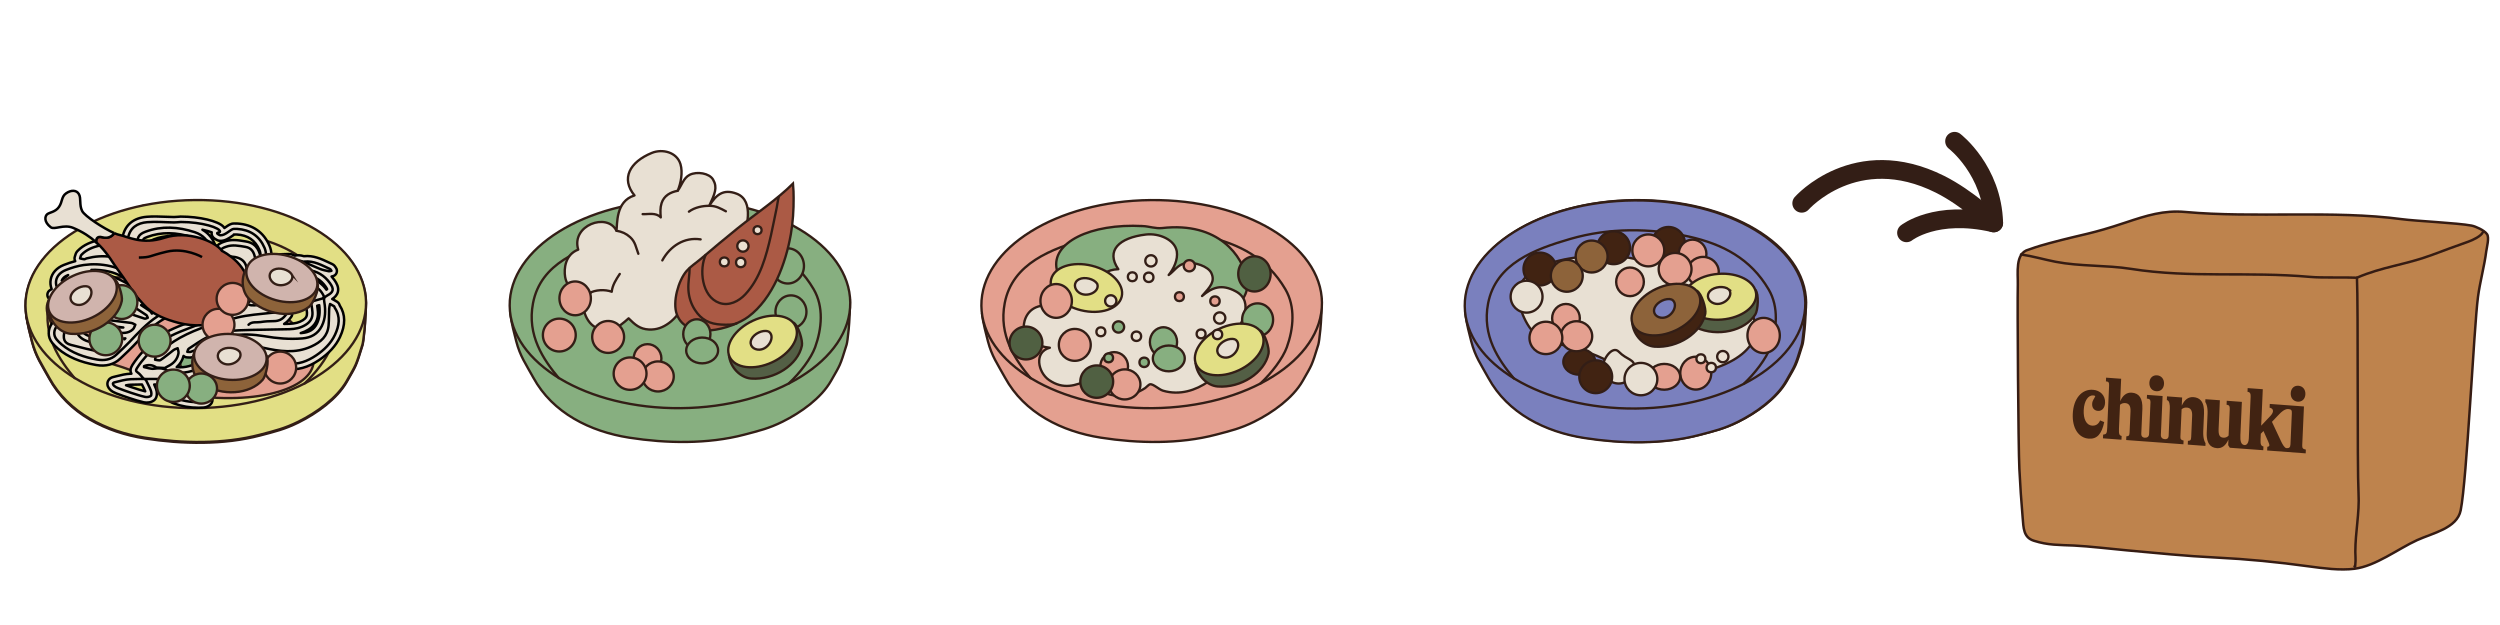 <?xml version="1.0" encoding="UTF-8"?>
<svg xmlns="http://www.w3.org/2000/svg" width="2000" height="500" viewBox="0 0 2000 500">
  <defs>
    <style>
      .cls-1, .cls-2, .cls-3, .cls-4, .cls-5, .cls-6, .cls-7, .cls-8, .cls-9, .cls-10, .cls-11, .cls-12, .cls-13, .cls-14, .cls-15, .cls-16, .cls-17, .cls-18, .cls-19, .cls-20, .cls-21, .cls-22, .cls-23, .cls-24, .cls-25, .cls-26, .cls-27, .cls-28, .cls-29, .cls-30, .cls-31, .cls-32, .cls-33, .cls-34 {
        stroke: #331e16;
      }

      .cls-1, .cls-3, .cls-4, .cls-5, .cls-7, .cls-35, .cls-9, .cls-11, .cls-12, .cls-15, .cls-17, .cls-18, .cls-19, .cls-20, .cls-36, .cls-22, .cls-24, .cls-25, .cls-37, .cls-26, .cls-38, .cls-28, .cls-29, .cls-33 {
        stroke-linecap: round;
        stroke-linejoin: round;
      }

      .cls-1, .cls-4, .cls-5, .cls-6, .cls-7, .cls-10, .cls-19, .cls-20, .cls-21, .cls-22, .cls-23, .cls-24, .cls-26, .cls-27, .cls-28, .cls-30, .cls-31, .cls-32, .cls-33 {
        stroke-width: 1.9px;
      }

      .cls-1, .cls-10, .cls-18, .cls-37, .cls-39, .cls-38 {
        fill: none;
      }

      .cls-2, .cls-7, .cls-27 {
        fill: #8d633a;
      }

      .cls-2, .cls-8, .cls-13, .cls-14, .cls-16, .cls-34 {
        stroke-miterlimit: 10;
        stroke-width: 1.9px;
      }

      .cls-3, .cls-5, .cls-13, .cls-32 {
        fill: #e4a090;
      }

      .cls-3, .cls-9, .cls-11, .cls-12, .cls-15, .cls-17, .cls-25, .cls-29 {
        stroke-width: 1.9px;
      }

      .cls-4, .cls-9 {
        fill: #506042;
      }

      .cls-6, .cls-40, .cls-35, .cls-16, .cls-17, .cls-33, .cls-41 {
        fill: #e8e0d3;
      }

      .cls-6, .cls-40, .cls-10, .cls-42, .cls-21, .cls-23, .cls-39, .cls-27, .cls-30, .cls-31, .cls-32 {
        stroke-miterlimit: 10;
      }

      .cls-40, .cls-35, .cls-42, .cls-36, .cls-37, .cls-39, .cls-38 {
        stroke-width: 2px;
      }

      .cls-40, .cls-42, .cls-39 {
        stroke: #010101;
      }

      .cls-35, .cls-38 {
        stroke: #000;
      }

      .cls-8, .cls-11, .cls-22 {
        fill: #87af80;
      }

      .cls-12, .cls-24, .cls-34 {
        fill: #e2df85;
      }

      .cls-14, .cls-20, .cls-25 {
        fill: #d0b4ad;
      }

      .cls-15, .cls-43, .cls-26, .cls-30 {
        fill: #412312;
      }

      .cls-18 {
        stroke-width: 15px;
      }

      .cls-19 {
        fill: #ebe1d2;
      }

      .cls-42, .cls-31 {
        fill: #ab5a45;
      }

      .cls-21 {
        fill: #535f45;
      }

      .cls-36 {
        fill: #be834d;
      }

      .cls-36, .cls-37 {
        stroke: #361c13;
      }

      .cls-23, .cls-28, .cls-29 {
        fill: #7a80be;
      }
    </style>
  </defs>
  <g id="_9_10_Kinder_Box" data-name="9/10 Kinder Box">
    <g>
      <path class="cls-36" d="m1622.9,199.71c-11.08,2.75-8.43,19.07-8.66,27.93-.42,17.23.42,130.21,1.25,147.4.63,12.96,1.52,26.11,2.63,38.95.71,8.23.51,15.94,8.94,18.6,11.59,3.68,20.06,3.3,32.07,3.84,12.11.57,30.29,2.77,42.33,3.84,24.31,2.18,46.73,4.59,71.2,5.76,25.28,1.23,49.24,3.6,74.4,7.06,11.39,1.56,25.04,3.38,36.56,1.92,17.01-2.14,34.68-15.87,50.09-22.91,12.32-5.62,31.95-9.44,34.84-23.86,4.99-24.93,10.52-145.48,13.83-170.69,1.62-12.25,5.04-24.23,6.61-36.46.4-3.11,2.57-10.92.65-13.73-2.14-3.15-9.2-6.27-12.4-6.88-10.9-2.1-44.85-3.66-55.79-5.14-54.76-7.32-118.18-.73-173.18-5.76-17.17-1.58-31.16,2.91-47.46,8.33-29.34,9.79-31.63,8.68-61.5,16.68-3.26.87-9.36,2.55-16.42,5.12Z"/>
      <path class="cls-37" d="m1616.81,203.58c9.46,1.35,18.26,4.02,27.66,5.84,19.8,3.84,40.36,2.53,60.34,5.68,48.43,7.62,92.86,1.94,143.54,6.43,9.54.85,27.79.16,37.21.65,1.07,21.8.1,150.63,1.27,172.57.85,15.75-2.57,30.88-2.57,46.67,0,3.13.42,6.65,0,9.79-.28,2.14.1,2.75-.65,1.92"/>
      <path class="cls-37" d="m1885.57,222.16c20.4-8.82,38.99-10.37,59.84-18.14,9.75-3.62,19.45-7.28,29.28-10.7,3.96-1.4,10.29-4.55,11.57-7.5"/>
      <path class="cls-43" d="m1764.08,353.97c-.11-.21-.23-.45-.32-.67-.74-1.66-1.12-3.77-1.18-6.3-.02-.68-.01-1.4.02-2.14l.61-13.83c.22-4.87-.58-8.37-2.44-10.56-1.42-1.66-3.42-2.58-6.05-2.77-4.06-.3-7.21,2.07-9.31,6.88l.29-6.59-12.1-.9-.13,2.99c2.11.16,2.51,4.05,2.4,6.56l-.95,21.86c-.11,2.45-1.61,2.96-2.97,2.85-1.78-.13-3.36-1.12-3.26-3.47l1.38-31.07-12.47-.92-.13,2.99c.38.02.72.06,1.01.12,1.45.29,1.92,1.02,1.9,2.81,0,.13,0,.28,0,.45l-.02.05-1.09,24.87c-.1,2.36-1.77,3.11-3.54,2.98l-.32-.04c-1.27-.18-2.48-.99-2.38-3.24l.88-19.86c.27-8.27-2.52-12.45-8.49-12.9-4.04-.3-7.19,2.07-9.28,6.88l.78-18-12.05-.88-.13,2.97c2.08.16,2.64.83,2.53,3.34l-1.48,33.68c-.21,4.78-.68,5.3-3.29,5.59l-.13,2.97,14.81,1.09.13-2.97c-1.73-.44-2.34-1.2-2.13-5.98l.84-18.99c1.2-1.02,2.52-1.48,4.18-1.35,2.68.2,4.42,1.89,4.21,6.6l-.74,16.79c-.11,2.59-.64,3.11-2.6,3.2l-.13,2.97,14.27,1.07h.21s31.32,2.33,31.32,2.33l.13-2.99c-2.08-.47-2.64-1.14-2.54-3.26l.97-21.78c1.21-1.02,2.54-1.48,4.21-1.34,2.66.2,4.42,1.89,4.21,6.62l-.75,16.82c-.11,2.59-.64,3.11-2.62,3.2l-.13,2.99,14.12,1.05.1-2.2c-.12-.18-.23-.38-.34-.58Zm-90.41-13.45c-4.62-.36-7.02-5.32-6.7-12.4.33-7.52,3.65-12.09,7.56-11.79.8.05,1.36.26,1.71.52-.74,2.23-2.39,3.21-2.52,6.33-.14,3.14,1.65,5.32,4.61,5.54,3.25.24,5.54-2.33,5.73-6.5.26-5.88-3.91-9.97-9.7-10.39-8.81-.65-15.59,6.79-16.15,19.34-.5,11.22,4.51,19.14,12.75,19.75,6.72.5,10.46-3.78,12.4-13.25l-3.28-1.34c-1.22,2.9-3.39,4.39-6.42,4.18Zm51.97-40.27c-3.48-.26-5.98,2.16-6.15,5.93-.17,3.78,2.11,6.56,5.58,6.81,3.48.26,5.98-2.16,6.15-5.94.17-3.77-2.11-6.54-5.58-6.8Zm116.14,55.97l1.38-31.05-27.35-2.03-.13,2.99c1.8.37,2.77,1.39,2.72,2.73-.05,1.09-.69,2.39-2.06,3.87l-7.4,7.81,1.29-29.17-12.1-.9-.13,2.99c2.1.16,2.62,1.51,2.51,4.02l-1.46,33.22c-.25,5.68-3.3,5.37-3.3,5.37-2.97-.22-3.64-3.12-3.43-7.99l1.18-26.57-12.1-.9-.14,3.16c2.1.22,2.64,1.21,2.53,3.65l-.92,21.07c-1.31,1.41-2.71,1.77-4.22,1.66-2.97-.22-3.97-2.18-3.76-7.14l1.01-22.8-11.58-.85-.1,2.18c.24.38.46.79.65,1.25.74,1.66,1.14,3.76,1.2,6.31.02.68,0,1.4-.03,2.14l-.67,15.12c-.05,1.17-.03,2.34.12,3.51.16,1.48.49,2.77.97,3.87.22.53.49,1.01.78,1.45,1.35,2.04,3.47,3.15,6.4,3.36,3.83.29,6.99-2.08,9.1-6.9l-.2,4.48,1.32,2.08,26.76,1.97.13-2.99c-1.79-.45-2.49-1.29-2.3-5.77l.19-4.4,2.14-2.21,3.83,8.56c.66,1.47.91,2.28.89,2.83-.03.71-.64,1.21-1.65,1.23l-.13,2.97,30.83,2.29.13-2.99c-2.31-.49-3.01-1.09-2.9-3.46Zm-9.42-.7c-.1,2.36-1.06,3.17-3.18,3.01-1.52-.12-3.11-3-4.11-5.04l-7.51-16.01,3.97-4.2c1.03-1.11,1.97-2.09,2.85-2.92.18-.18.35-.34.53-.48.37-.32.7-.59,1.04-.85.17-.13.33-.26.51-.37.22-.15.44-.29.66-.43.3-.18.6-.34.9-.46.28-.13.56-.24.86-.32.2-.06.39-.12.59-.16.36-.09.73-.1,1.09-.07,2.39.18,3.02.86,2.91,3.37l-1.1,24.92Zm6.37-46.92c-3.48-.26-5.98,2.16-6.15,5.94-.17,3.77,2.11,6.54,5.58,6.8,3.48.26,5.98-2.16,6.15-5.94.17-3.77-2.11-6.54-5.58-6.8Z"/>
    </g>
    <g id="Layer_5_copy" data-name="Layer 5 copy">
      <path class="cls-18" d="m1525.22,186.25s23.44-18.64,69.74-7.91c0,0-20.78-19.84-42.99-30.94-67.51-33.73-110.59,15.22-110.59,15.22"/>
      <path class="cls-18" d="m1563.66,113.01s30.15,23.06,31.31,65.33"/>
    </g>
  </g>
  <g id="_4_Tage" data-name="4 Tage">
    <g id="V1">
      <g>
        <path class="cls-24" d="m20.91,251.44c.82,7.5,3.33,16.71,4.71,22.11,3.15,12.22,7.68,18.18,13.73,29.25,15.47,28.34,45.57,43.12,76.63,47.99,29.68,4.65,62.95,5.29,92.1-2.39,11.93-3.15,19.55-4.91,30.66-10.4,14.55-7.21,30.89-18.84,38.74-32.66,7.52-13.25,7.03-11.33,12.49-29.02.7-2.25,2.83-18.05,2.66-36.45-4.21.15-8.81,1.3-13.46,1.24-12.37-.15-24.79.25-37.14.83-49.05,2.31-98.19,3.98-147.25,6-16.16.66-32.58.39-48.73-.08-5.54-.17-10.9-.56-16.35.54-2.99.59-5.95,2.46-8.79,3.04Z"/>
        <ellipse class="cls-12" cx="156.65" cy="243.91" rx="136.23" ry="83.24" transform="translate(-2.31 1.5) rotate(-.54)"/>
        <path class="cls-1" d="m59.7,303.13c-12.26-14.77-25.6-34.05-20.61-59.98,6.17-32.05,37.64-43.42,65.73-51.59,30.88-8.97,63.9-8.85,95.09-1.85,26.92,6.05,49.16,17.6,63.65,42.29,8.27,14.1,6.58,31.63,1.2,46.47-3.2,8.82-12.1,20.56-21.03,28.91"/>
      </g>
      <path class="cls-22" d="m152.53,204.95c1.86-5.42,5.83-18.35-2.44-21.49-5.88-2.23-9.07.36-12.24,5.42,2.46-5.33,3.83-8.14,1.7-11.75-1.65-2.79-7.11-3.74-10.44-2.09-2.77,1.37-3.65,4.91-5.34,7.13,1.43-3.43,2.34-8.2,1.25-11.87-1.61-5.38-8.04-6.99-12.82-5.03-9.91,4.08-13.86,11.49-7.71,18.97-8.57,2.6-7.58,12.97-8.06,15.76-4.09-8.31-20.34-2.42-17.06,8.43-5.85,2.15-6.44,8.58-5.85,12.18.97,5.83,6.39,7.77,11.31,7.15-5.71,3.46-2.6,12.77,2.17,15.3,6.1,3.24,10.31.15,14.85-3.96,2.77,2.75,5.01,4.8,9.08,4.99,3.42.16,6.2-.89,8.96-2.91,1.37-1.01,2.6-2.21,3.66-3.54.32-.41,1.12-2.1,1.53-2.26,1.24-.49,3.71,1.62,5.35,1.8,13.28,1.41,22.12-15.79,24.2-26.35.32-1.55-2.53-6.56-2.11-5.9Z"/>
      <path class="cls-22" d="m273.29,231.16c1.86-5.42,5.83-18.35-2.44-21.49-5.88-2.23-9.07.36-12.24,5.42,2.46-5.33,3.83-8.14,1.7-11.75-1.65-2.79-7.11-3.74-10.44-2.09-2.77,1.37-3.65,4.91-5.34,7.13,1.43-3.43,2.34-8.2,1.25-11.87-1.61-5.38-8.04-6.99-12.82-5.03-9.91,4.08-13.86,11.49-7.71,18.97-8.57,2.6-7.58,12.97-8.06,15.76-4.09-8.31-20.34-2.42-17.06,8.43-5.85,2.15-6.44,8.58-5.85,12.18.97,5.83,6.39,7.77,11.31,7.15-5.71,3.46-2.6,12.77,2.17,15.3,6.1,3.24,10.31.15,14.85-3.96,2.77,2.75,5.01,4.8,9.08,4.99,3.42.16,6.2-.89,8.96-2.91,1.37-1.01,2.6-2.21,3.66-3.54.32-.41,1.12-2.1,1.53-2.26,1.24-.49,3.71,1.62,5.35,1.8,13.28,1.41,22.12-15.79,24.2-26.35.32-1.55-2.53-6.56-2.11-5.9Z"/>
      <path class="cls-13" d="m146.65,208.88c7.29,1.02,14.66,3.8,21.59,3.85,61.89.44,91.9,33.31,99.3,54.31,8.46,24-33.21,41.2-91.4,34.6-31.05-3.52-27.12-16.74-88.82-31.2-16.89-3.96-25.96-19.66-30.93-32.81-9.07-23.96,31.96-36.87,90.26-28.75Z"/>
      <g>
        <g>
          <path class="cls-41" d="m259.11,238.47l.79.11c1.62,2.28.93,4.93.83,7.38-.14,3.6-.83,7.18-1.17,10.78-.51,5.45-2.7,10.18-5.63,14.54-1.47,2.17-2.56,4.68-5.12,5.99l-.41-.67c-.36-.88-.93-1.74-1.04-2.66-.52-4.28-2.39-7.89-4.68-11.36-.88-1.33-1.47-2.88-2.18-4.33v-.39c.54.02,1.06-.04,1.62-.11,1.47-.19,2.99.12,4.48.11,1.62,0,2.1-.57,1.78-2.25-.92-4.91-3.09-9.13-6.45-12.67-.88-.92-1.65-1.96-3.04-2.12-.29-.03-.64-.31-.87-.62-.08-.1-.15-.21-.19-.31-.8-1.8-2.21-2.82-3.77-3.81,0,0,0,0,0,0-1.37-.86-2.48-2.2-3.82-3.14-1.04-.73-2.36-1.01-3.38-1.77-2.52-1.86-4.97-3.82-7.37-5.85-2.69-2.26-5.29-4.64-7.91-6.99-.38-.34-.74-.55-1.17-.68l.08-.26c.05-1.2.06-2.31-.68-3.43-.95-1.45-1.7-3.08-2.35-4.71-.62-1.58-1.18-3.24-1.4-4.92,0-.07-.02-.13-.02-.2-.09-1.15.35-2.38.49-3.57.24-2.1.2-4.3,1.04-6.16.44-.97,1.12-1.84,2.19-2.55.1-.06.13-.24.19-.37,1.35-.68,9.5,2.08,10.78,2.66,1.45.65,2.89,1.35,4.31,2.08,7.12,3.67,13.77,8.11,19.78,13.6,5.69,5.2,9.99,11.5,13.22,18.58,1.16,2.55,2.15,5.32,2.02,8.29-.03.57-.23,1.55-.54,1.64-.14.04-.28.09-.41.14Z"/>
          <path class="cls-41" d="m248.39,276.6l.41.67c-1.01.51-1.42,2.22-2.23,3.28-.39.52-.88,1.32-1.64.85-.1-.06-.2-.14-.31-.25l-.18-.38c-.36-1.64-.63-3.31-1.09-4.92-2.03-7.06-6.19-12.57-11.5-17.2-1.51-1.32-5.6-1.18-6.97.19-.72.71-1.29,1.62-1.95,2.39-.3.35-.62.67-.98.93-1.62,1.17-2.07,2.91-2.62,4.61-.28.86-.05,1.9-.24,2.81-.5,2.38.5,4.91-.69,7.19l-.21.28c-.35-.27-.74-.51-1.2-.73-1.84-.91-3.56-2.13-3.31-4.85.12-1.3-.12-2.66-.34-3.96-.18-1.06.22-2.38-1.05-3.03l-.18-.38c-.92-1.78-2.01-3.46-3.13-5.11-.68-.98-1.36-1.95-2.03-2.92-2.09-3-5.08-5.34-7.79-7.83-6.23-5.74-13.1-10.56-20.11-15.14-.34-.22-.72-.38-1.08-.57l-.24-.06c.81-3.14,1.26-6.38,1.85-9.58l.12-.52c.14.05.28.09.42.09,2.45.1,4.91.09,7.36.03,1.56-.04,3.12-.23,4.67-.36l.42-.16c1.64,5.04,5.22,8.67,9.31,11.85,6.54,5.07,13.28,9.86,19.91,14.8,1.05.78,9.86,5.03,12.14,6.45,0,0,.02.01.03.02.13.1.26.19.39.27,0,0,.01.01.02.02.41.27.83.52,1.27.76,1.06.59,2.29.85,3.39,1.37.49.23.98.33,1.46.35v.39c.71,1.45,1.29,3,2.17,4.33,2.29,3.47,4.17,7.08,4.68,11.36.11.92.68,1.77,1.04,2.66Z"/>
          <path class="cls-41" d="m248.38,255.61c.32,1.68-.16,2.25-1.78,2.25-1.5,0-3.02-.3-4.48-.11-.56.07-1.09.14-1.62.11-.48-.02-.96-.11-1.46-.35-1.1-.52-2.33-.77-3.39-1.37-.44-.24-.86-.5-1.27-.76,0,0-.02-.01-.02-.02-.08-.07-.22-.16-.39-.27,0,0-.02,0-.03-.02-1.33-.97-2.37-2.22-2.64-4.19-.1-.79-.51-1.55-.88-2.27-.61-1.17-1.37-2.25-1.95-3.42-.62-1.24-1.07-2.65-.34-3.94.75-1.34,2.1-1.22,3.38-.96.6.11,1.23.17,1.79.39,1.57.6,3.05.43,4.5-.4l.21-.09c.23.31.58.58.87.62,1.4.16,2.17,1.2,3.04,2.12,3.37,3.54,5.53,7.77,6.45,12.67Z"/>
          <path class="cls-41" d="m236.22,272.85l-.05-.03-4.13-4.35c-.3-.32-.57-.67-.9-.94-2.63-2.09-5.26-4.17-7.9-6.25l-.31-.04c.66-.77,1.23-1.68,1.95-2.39,1.37-1.37,5.46-1.51,6.97-.19,5.31,4.62,9.47,10.14,11.5,17.2.46,1.6.74,3.27,1.09,4.92l.18.38c.11.11.21.19.31.25l-.13.32c-.75.96-1.49,1.92-2.24,2.88l-.27-.23c-.78-1.07-1.65-2.08-2.31-3.23-1.1-1.91-2.08-3.88-3.07-5.85-.62-1.23-.97-1.94-.68-2.43Z"/>
          <path class="cls-41" d="m242.29,284.35l.27.23c-.98,1.26-1.96,2.5-3,3.7-.54.61-1.54.75-2.29,1.18-.52.3-1.07.65-1.43,1.14-1.59,2.15-2.2,2.36-4.69,1.51-.51-.17-1.07-.16-1.61-.2-1.91-.14-3.84-.1-5.24-1.88-.26-.33-.81-.41-1.51-.73l.1-.24c-.06-1.32-.11-2.65-.19-3.97-.03-.44,0-.96-.2-1.31-.98-1.73-2.1-3.37-3-5.13-.36-.69-.79-1.19-1.32-1.6l.21-.28c1.19-2.29.19-4.81.69-7.19.2-.91-.04-1.95.24-2.81.55-1.71.99-3.45,2.62-4.61.36-.26.69-.58.98-.93l.31.04c2.64,2.08,5.27,4.16,7.9,6.25.34.27.6.63.9.94l4.13,4.35.05.03c-.29.49.05,1.19.68,2.43.99,1.97,1.97,3.95,3.07,5.85.66,1.15,1.53,2.16,2.31,3.23Z"/>
          <path class="cls-41" d="m238.01,240.2l-.21.09c-1.44.83-2.93.99-4.5.4-.57-.22-1.19-.28-1.79-.39-1.28-.25-2.63-.37-3.38.96-.73,1.29-.28,2.7.34,3.94.58,1.18,1.34,2.25,1.95,3.42.37.72.78,1.48.88,2.27.27,1.97,1.32,3.22,2.64,4.19-2.28-1.42-11.09-5.67-12.14-6.45-6.63-4.94-13.37-9.73-19.91-14.8-4.09-3.18-7.67-6.81-9.31-11.85-.39-1.18-.67-2.45-.82-3.81-.03-.29-.03-.59,0-.88.24-2.03,2.01-3.98,3.97-3.66.06,0,.13.02.2.03,2.73.66,5.39,1.62,8.09,2.42,1.79.53,3.58,1.27,5.4,1.41.38.03.7.08.99.17.42.13.79.34,1.17.68,2.62,2.35,5.22,4.72,7.91,6.99,2.4,2.03,4.86,3.99,7.37,5.85,1.02.75,2.34,1.04,3.38,1.77,1.34.94,2.44,2.27,3.82,3.14,0,0,0,0,0,0,1.56.99,2.97,2.01,3.77,3.81.04.1.1.21.19.31Z"/>
          <path class="cls-41" d="m222.88,289.08l-.1.24c-.45,1.33-.95,2.61-1.33,3.93-.53,1.87-1.04,3.76-1.42,5.67-.21,1.04-.15,2.14-.2,3.21l.08.3c-.68.16-1.41.68-1.84,1.24-2,2.54-4.3,3.86-7.26,3.15.39-1.02.59-2.21.59-3.55l-.04-.38c.57-.06,1.08-.35,1.49-1.13.72-1.37,1.37-2.76,1.88-4.17,1.25-3.4,1.79-6.95.95-10.77-.54-2.44-1.64-4.53-4.1-5.52-1.37-.55-2.65-1.36-3.96-2.05l-.46-.1c.2-.58.34-1.35.46-2.36l.15-.43c.14.05.27.1.39.15,0-.84,5.53-4.06,5.53-5.01-.25,2.72,1.47,3.94,3.31,4.85.45.22.85.46,1.2.73.53.41.96.9,1.32,1.6.91,1.76,2.03,3.41,3,5.13.2.35.17.87.2,1.31.07,1.32.12,2.65.19,3.97Z"/>
          <path class="cls-41" d="m215.67,286.82c.83,3.81.3,7.37-.95,10.77l-.46-.18c-2.29-1.33-4.86-1.48-7.36-1.89l-.33-.02c.57-4.9.03-9.94-.03-14.92l-.51-.05c.54-.24.88-.68,1.13-1.38l.46.1c1.32.69,2.59,1.5,3.96,2.05,2.46.99,3.56,3.08,4.1,5.52Z"/>
          <path class="cls-41" d="m211.34,302.89l.04.38c0,1.35-.2,2.54-.59,3.55-1.04,2.77-3.46,4.23-6.96,3.95-.27-.02-.49,0-.69.04l-.04-.16c.24-1.2.26-2.51.76-3.57,1.73-3.66,2.23-7.7,2.69-11.58l.33.02c2.5.41,5.07.56,7.36,1.89l.46.18c-.52,1.41-1.16,2.8-1.88,4.17-.41.78-.92,1.07-1.49,1.13Z"/>
          <path class="cls-41" d="m213.34,267.52c.22,1.3.46,2.67.34,3.96,0,.95-5.53,4.17-5.53,5.01-.13-.05-.26-.1-.39-.15-3.14-1.15-8.56-2.51-11.23-3.53.55-1.36.35-2.94-1.29-4.8,1.47-.26,4.58-7.7,5.1-8.93,1.1.39,2.27.49,3.51.47,1.43-.02,2.87-.11,4.31-.18l.83-.38c1.12,1.65,2.21,3.33,3.13,5.11l.18.38c1.28.65.87,1.98,1.05,3.03Z"/>
          <path class="cls-41" d="m207.75,276.35l-.15.43c-.12,1.01-.26,1.78-.46,2.36-.25.7-.59,1.13-1.13,1.38-.67.31-1.63.33-3.08.24-4.9-.32-7.7,2.21-8.47,7.37-1.03,6.94.58,13.26,4.03,19.06.91,1.53,2.57,2.57,3.89,3.83l.11.09c-.16.13-.31.3-.46.49-1.47,1.83-3.53,2.14-5.59,2.41-.2.03-.48-.07-.72-.23-.22-.14-.41-.32-.5-.5-1.73-3.25-3.72-6.41-4.96-9.86-.73-2.04-1.39-4.18-1.57-6.43-.07-.79-.07-1.6,0-2.42.15-1.87-.25-3.79-.1-5.67.2-2.66.7-5.3,1.02-7.95.07-.62-.1-1.26-.16-1.89l-1.33-.17c.42-.06.86-.08,1.33-.03.17.01.36-.23.54-.36,1.76-1.32,5.48-3.1,6.52-5.67,2.67,1.02,8.09,2.39,11.23,3.53Z"/>
          <path class="cls-41" d="m167.3,189.72l.97-.12c.96-.25,1.92-.75,2.87-.72,5.27.17,10.55.41,15.81.73,7,.43,13.92,1.3,20.3,4.71l.32.08c-.84,1.85-.81,4.06-1.04,6.16-.13,1.19-.57,2.42-.49,3.57l-.23.02c-2.4.5-4.77,1.18-7.19,1.44-1.28.14-2.62-.36-3.77.64l-.54.08c.29.31.44.7.57,1.24.44,1.93,1.5,3.75.86,5.87l-.03.19c-1.96-.32-3.73,1.62-3.97,3.66l-.5-.07c-4.01.12-8.03.23-12.04.4-.66.03-1.32.35-1.97.54l-.51.18c-.56-.93-1.55-1.25-2.85-.95l-.06-.36c-.66-.95-1.33-1.88-1.97-2.84-1.54-2.31-1.52-4.78.2-6.4.95-.9,2.14-1.53,3.21-2.3,1.2-.87,2.4-1.76,3.59-2.64-1.44.25-12.39-1.97-13.84-1.92-5.75.2-11.5.3-17.25.39-.78,0-1.56-.26-2.34-.35-.29-.03-.59-.04-.89-.03v-.36c-.42-1.87-.16-3.6,1.26-4.9,2.25-2.07,4.72-3.81,7.54-4.92,3.72-1.47,9.84-1.49,13.94-1.02Z"/>
          <path class="cls-41" d="m206.53,280.57c.06,4.98.6,10.02.03,14.92-.45,3.87-.95,7.92-2.69,11.58-.5,1.06-.52,2.37-.76,3.57l.04.16c-.25.05-.46.16-.64.31l-.11-.09c-1.32-1.26-2.98-2.29-3.89-3.83-3.46-5.81-5.07-12.12-4.03-19.06.77-5.16,3.57-7.69,8.47-7.37,1.45.1,2.41.07,3.08-.24l.51.05Z"/>
          <path class="cls-41" d="m167.22,270.97l-.04.33c-1.15,2.83-3.88,3.37-6.13,4.5-7.5,3.76-15.07,7.37-22.63,10.99-1.28.61-2.18,1.5-2.69,2.86v.36c-1.04-.06-2.04.35-3.06.76-1.06.43-2.15.77-3.23,1.15l-.36.19c-1.67.44-3.35.89-5.03,1.32-.35.09-.75.26-1.07.17-3.43-.98-5.82,1.1-8.28,3.03-.62.49-1.16.96-2.17.66-.11-.03-.23-.05-.35-.06v-.21c-.59-2.31-.44-4.44.68-6.65.94-1.86,1.59-3.96,1.98-6.03.59-3.07-1.47-5.74-4.44-6.01-1.18-.11-2.4,0-3.59.18-2.35.35-4.69.82-6.83-.78l-.68-.03c.18-.1.33-.22.44-.39,1.15-1.67,2.69-2.66,4.36-3.56,4.03-2.18,8.09-4.3,12.02-6.65,1.99-1.19,4.18-2.24,5.41-4.49l.04-.53c.31.06.7-.04,1.04-.04l.36-.19c1.86-1.23,3.93-2.25,5.25-4.08l.68.11c1.23.84,2.33.03,3.4-.4,2.68-1.06,5.3-2.19,8.28-1.89,2.21.22,17.37-4.08,19.58-3.96,1.21-.43,2.4-.81,3.63-.81.82,0,1.65.16,2.5.59.51.26,1.18.19,1.78.21,7.01.33,13.94,1.34,20.85,2.63,1.36.26,2.85-.01,4.1.47,1.72.66,3.48,1.57,4.82,2.83.79.74,1.62,1.23,2.48,1.53-.52,1.23-3.63,8.66-5.1,8.93-3.06.55-6.03-.28-9-.06-3.91.3-7.79,1.05-11.68,1.64-1.74.27-3.48.63-5.21.94l-.36.19c-.59.12-1.18.28-1.76.24Z"/>
          <path class="cls-41" d="m195.23,268.02c1.64,1.85,1.85,3.43,1.29,4.8-1.04,2.57-4.76,4.35-6.52,5.67-.18.13-.37.38-.54.36-.47-.05-.91-.03-1.33.03-2.47.4-4.12,2.59-6.21,3.79-5.61,3.21-11.15,6.53-16.72,9.82-1.68.99-3.34,2.05-5.04,3.01-.85.47-1.79.77-2.69,1.15-.15.06-.3.11-.45.18l-.09-.37c-.18-1.45-.34-2.9-.54-4.35-.29-2-1-2.75-2.87-2.62-4.67.31-9.34.74-14.01,1.1-.72.06-1.59.28-2.13-.04-.57-.35-1.12-.5-1.65-.53v-.36c.51-1.36,1.41-2.25,2.69-2.86,7.56-3.62,15.13-7.23,22.63-10.99,2.24-1.13,4.98-1.67,6.13-4.5l.04-.33c.58.04,1.17-.12,1.76-.24l.36-.19c1.74-.32,3.47-.67,5.21-.94,3.89-.59,7.77-1.35,11.68-1.64,2.97-.22,5.94.61,9,.06Z"/>
          <path class="cls-41" d="m195.74,313.77l-.17.27c-1.58,1.68-3.74,1.94-5.75,2.43-4.89,1.18-9.79,2.78-14.74,3.03-.93.05-1.83.2-2.71.39l-.15-.75c.72-1.39,1.52-2.73,2.14-4.17,2.06-4.81,1.41-7.04-2.5-9.65-1.35-.9-2.63-1.91-3.97-2.81-.08-.06-.18-.11-.27-.16l.29-.05c.36-.32.68-.69,1.08-.93,2.55-1.55,5.5-1.43,8.27-2.07,3.63-.84,7.3-1.53,10.95-2.29l.5-.05c.19,2.25.84,4.39,1.57,6.43,1.24,3.45,3.23,6.61,4.96,9.86.09.18.28.36.5.5Z"/>
          <path class="cls-41" d="m179.7,222.37l-.12.52c-.59,3.2-1.04,6.44-1.85,9.58,0,.01,0,.03,0,.04-.39,1.5-1.54,2.77-2.26,4.18-1.57,3.11-2.75,6.5-5.59,8.67-1.06.81-2.31,1.33-3.39,2.13-.97.71-1.81,1.61-2.71,2.44l.03.89c-1.22,0-2.42.39-3.63.81-2.21-.12-17.37,4.17-19.58,3.96-2.97-.3-5.6.84-8.28,1.89-1.08.43-2.17,1.24-3.4.4l-.68-.11c.44-.62.8-1.32,1.05-2.15.1-.34.34-.64.53-.95.83-1.33,1.77-2.6,2.5-3.98,2.63-4.99,4.19-10.17,2.17-15.88l-.72-.43c.72-.11,1.43-.22,2.16-.32l.36-.19c2.16-.32,4.3-.8,6.47-.91,4.19-.22,7.85-2.2,11.67-3.64,1.04-.4,2.04-.95,3.11-1.12.61-.1,1.25-.08,1.93.16.47.16,1.12.03,1.6-.18,5.1-2.24,10.22-4.44,15.25-6.85.38-.19.69-.29.96-.31.44-.04.79.13,1.24.54.34.32.76.66,1.18.83Z"/>
          <path class="cls-41" d="m165.03,200.91c1.44-.05,12.4,2.17,13.84,1.92-1.2.88-2.39,1.77-3.59,2.64-1.07.77-2.26,1.4-3.21,2.3-1.72,1.62-1.74,4.09-.2,6.4.64.96,1.32,1.89,1.97,2.84l.06.36c-.31.07-.64.18-.98.32-1.71.71-3.68.73-5.54,1.01-1.91.29-3.83.51-5.75.76l-.35.02c-.02-.06-.05-.12-.07-.18-.81-1.64-2.24-2.51-4.07-2.49-5.69.07-11.38.1-17.07.21-2.87.05-5.74.27-8.62.35-1.85.06-6.07.62-7.73-.55l7.19-6.05c4.4-1.53,7.43-4.8,9.03-9.14.07-.19.12-.39.16-.59l.34.08c1.2-.06,2.39-.13,3.59-.19.18,0,.36-.01.54-.02.29,0,.59,0,.89.03.78.09,1.56.36,2.34.35,5.75-.09,11.5-.19,17.25-.39Z"/>
          <path class="cls-41" d="m171.86,305.34c3.91,2.61,4.56,4.84,2.5,9.65-.62,1.43-1.42,2.78-2.14,4.17l.15.75h0c-2.15.47-4.22,1.19-6.44,1.18-1.66,0-3.2.1-4.89-.46-1.47-.49-3.31.24-4.99.43l-.36.19h-10.42l-.36-.19c-.72-.12-1.43-.29-2.16-.37-.93-.09-2.02-.46-2.82-.2l-.05-.38c-1.08-1.13-2.13-2.3-3.24-3.4-1.69-1.67-1.63-3.21.38-4.52,1.18-.77,2.46-1.39,3.77-1.9,1.7-.66,7.06-4.22,8.8-4.79,1.94.17,3.93.56,5.59-1.26,1.52-1.66,3.74-1.44,5.72-1.71,1.9-.25,3.83-.31,5.75-.39.31,0,.67.08.97.22.1.05.19.1.27.16,1.34.9,2.62,1.91,3.97,2.81Z"/>
          <path class="cls-41" d="m161.27,219.5c.2.63.03,1.58-.24,2.23-.42,1.03-1.18,1.9-1.75,2.86-.62,1.06-1.2,2.14-1.8,3.21l.05.38c-1.07.18-2.07.72-3.11,1.12-3.82,1.44-7.48,3.42-11.67,3.64-2.17.11-4.32.59-6.47.91l-.36.19c-.72.1-1.44.21-2.16.32-1.2.19-2.4.35-3.6.4-.89.03-1.66.28-2.34.65l-.71-.99c-2.65-4.82-7.18-4.5-11.5-4.49-2.06,0-3.93.9-5.79,1.95-1.03.58-1.88,1.17-2.47,2.02l-.36-.42c-1.48-.37-2.78-.06-4.16.71-2.13,1.18-4.4,2.09-6.63,3.05-.61.26-1.31.27-1.97.4l-.36.19c-1.86.25-3.76.33-5.55.82-.11.03-.22.06-.32.11l-.05-.17c-.15-2.52.62-4.54,2.29-6.48,3.07-3.57,6.14-7.22,7.77-11.87l.39-.72c.34.19.74.22,1.23.16.59-.07,1.2-.13,1.8-.19,2.93-.32,5.87-.6,8.8-.96,4.49-.54,8.98-1.13,13.47-1.69,1.66,1.17,5.88.61,7.73.55,2.88-.09,5.75-.3,8.62-.35,5.69-.11,11.38-.14,17.07-.21,1.83-.02,3.26.86,4.07,2.49.03.06.05.12.07.18Z"/>
          <path class="cls-41" d="m156.94,296.46l.09.37c-.15.06-.3.12-.44.21-1.68,1-3.38,1.98-5.03,3.03-.99.63-1.92,1.38-2.88,2.07l-.36.38c-.66,1.56-.2,2.86,1.26,2.99-1.74.57-7.1,4.12-8.8,4.79-1.3.51-2.59,1.13-3.77,1.9-2.01,1.31-2.07,2.85-.38,4.52,1.11,1.1,2.16,2.26,3.24,3.4l.05.38c-.07.02-.13.05-.2.08-1.86.93-3.68.94-5.6.69-7.01-.91-14.08-1.41-21-2.76-6.91-1.34-13.75-3.15-20.34-5.89-2.25-.93-1.4-3.06-4.11-2.71.19-2.61-.04-5.36,2.33-7.2.13-.1.08-.48.2-.53.39-.18.83-.27,1.25-.4l.36-.19c4.19-.75,8.39-1.51,12.58-2.27l.36-.19c1.37-.44,2.75-.91,4.13-1.31.76-.21,1.6-.6,2.32-.55.12,0,.24.02.35.06,1.01.3,1.56-.18,2.17-.66,2.46-1.93,4.85-4.01,8.28-3.03.32.09.72-.08,1.07-.17,1.68-.43,3.36-.88,5.03-1.32l.36-.19c1.08-.38,2.17-.72,3.23-1.15,1.02-.41,2.01-.82,3.05-.76.53.03,1.08.19,1.65.53.54.32,1.41.1,2.13.04,4.67-.36,9.34-.79,14.01-1.1,1.87-.12,2.58.63,2.87,2.62.21,1.45.37,2.9.54,4.35Z"/>
          <path class="cls-41" d="m138.42,195.28c1.25,1.69,2.03,3.94,1.65,5.77-.04.2-.09.4-.16.59-1.6,4.34-4.63,7.61-9.03,9.14-2.82-1.58-5.78-3.07-5.01-5.67.42-1.42,1.12-2.76,1.58-4.17.49-1.49.86-3.02,1.28-4.53v-.64c.36-.01.73-.03,1.07-.15,1.4-.47,2.74-1.2,4.15-1.65,1.7-.54,3.32-.25,4.47,1.31Z"/>
          <path class="cls-41" d="m134.48,234.8c2.02,5.71.45,10.89-2.17,15.88-.73,1.39-1.66,2.66-2.5,3.98-.19.31-.43.61-.53.95-.25.84-.61,1.54-1.05,2.15-1.33,1.84-3.39,2.85-5.25,4.08l-.36.19c-.34,0-.74.1-1.04.04-.07-.01-.14-.04-.2-.07-1.03-.58-1.69-1.48-1.64-2.81.08-1.7.05-3.41.2-5.11.22-2.52,1.34-5.01.18-7.58-.03-.06-.01-.16.02-.25.04-.11.1-.22.15-.3,1.55-2.65,2.9-5.47,4.74-7.89.77-1.01,1.66-2.03,2.8-2.66.68-.38,1.45-.63,2.34-.65,1.2-.04,2.4-.21,3.6-.4l.72.43Z"/>
          <path class="cls-41" d="m130.89,210.78l-7.19,6.05c-4.49.56-8.98,1.15-13.47,1.69-2.93.35-5.87.64-8.8.96-.6.06-1.2.12-1.8.19-.49.06-.89.03-1.23-.16-.3-.17-.56-.48-.78-.96-1.25-2.75-3.89-2.73-6.25-3.24-.85-.19-1.68-.5-2.52-.75l-.36-.19c-.02-.1-.05-.21-.08-.32-.08-.26-.16-.53-.08-.6.98-.93,1.91-2.01,3.05-2.64,9.72-5.35,19.8-9.88,30.18-13.61,1.95-.71,4.06-.95,6.1-1.35.34-.07.71-.07,1.07-.08v.64c-.41,1.51-.78,3.05-1.27,4.53-.46,1.41-1.16,2.75-1.58,4.17-.77,2.6,2.19,4.09,5.01,5.67Z"/>
          <path class="cls-41" d="m127.12,234.42l.71.99c-1.14.64-2.03,1.65-2.8,2.66-1.83,2.41-3.19,5.24-4.74,7.89-.05.08-.11.2-.15.3l-.22-.11c-1.42-.17-2.74.16-3.95.95-.25.15-.63.28-.79.44l-.1-.07c-.36-.19-.71-.51-1.08-.54-2.45-.23-4.91-.39-7.36-.59-3.93-.33-5.05-2.77-2.87-6.23.66-1.05,1.44-2.01,2.14-3.04.28-.41.61-.85.7-1.32.14-.74.39-1.34.74-1.84.59-.85,1.44-1.44,2.47-2.02,1.86-1.05,3.74-1.94,5.79-1.95,4.32,0,8.84-.32,11.5,4.49Z"/>
          <path class="cls-41" d="m121.58,262.08l-.04.53c-1.23,2.25-3.42,3.31-5.41,4.49-3.93,2.35-7.99,4.48-12.02,6.65-1.67.9-3.21,1.89-4.36,3.56-.11.16-.26.29-.44.39-.53.32-1.29.45-1.83.81-1.11.74-2.26,1.03-3.45,1.09-.87.05-1.76-.02-2.67-.12-3.39-.4-6.82-.74-10.23-.7v-.29c-.12-.31-.18-.68-.37-.94-1.29-1.66-1.49-3.45-.92-5.5.51-1.84.75-3.77,1.11-5.67l-.12-.21c.21,0,.5-.19.64-.37,2.21-2.84,5.47-3.73,8.46-5.08,6.86-3.09,13.81-5.98,20.63-9.16,1.75-.82,4.04-1.28,4.55-3.9,0-.05.04-.09.07-.13.16-.17.55-.29.79-.44,1.22-.78,2.53-1.12,3.95-.95l.22.11c-.04.1-.05.19-.02.25,1.16,2.57.04,5.05-.18,7.58-.15,1.7-.12,3.41-.2,5.11-.05,1.33.6,2.23,1.64,2.81.06.03.13.06.2.07Z"/>
          <path class="cls-41" d="m115.08,247.47l.1.07s-.06.08-.07.13c-.51,2.62-2.8,3.09-4.55,3.9-6.82,3.18-13.77,6.07-20.63,9.16-2.99,1.35-6.26,2.24-8.46,5.08-.14.18-.44.37-.64.37-.02,0-.04,0-.06,0-2.59-.51-4.59,1.54-7.01,1.72-3.41.26-6.82.67-10.24.69-1.86.01-3.39-2.63-2.98-4.6.03-.15.07-.3.12-.43,1.08-2.78,2.09-5.59,4.25-7.81.85-.88,1.69-1.86,1.81-3.2l.21.03c.54-.19,1.11-.32,1.62-.58,6.05-3.16,11.66-7.03,16.9-11.51.78-.66,1.64-1.39,2.56-1.74.1-.04.21-.08.32-.11,1.8-.48,3.69-.57,5.55-.82l.36-.19c.66-.12,1.36-.14,1.97-.4,2.23-.96,4.5-1.87,6.63-3.05,1.37-.77,2.68-1.08,4.16-.71l.36.42c-.35.51-.61,1.1-.74,1.84-.09.47-.42.91-.7,1.32-.7,1.03-1.48,1.99-2.14,3.04-2.19,3.46-1.06,5.9,2.87,6.23,2.45.21,4.91.36,7.36.59.37.03.72.35,1.08.54Z"/>
          <path class="cls-41" d="m110.41,278.33c2.97.27,5.03,2.95,4.44,6.01-.39,2.07-1.04,4.17-1.98,6.03-1.12,2.21-1.27,4.34-.66,6.65v.21c-.73-.04-1.57.34-2.33.55-1.39.4-2.76.87-4.13,1.31l-.36.19c-4.19.75-8.39,1.51-12.58,2.27l-.36.19c-.42.12-.85.21-1.25.4v-.21c-.73-.5-1.44-1.02-2.17-1.51-.53-.36-1.04-.4-1.56-.33l-.06-.43c-.83-1.97-1.13-3.93-.39-6.06.87-2.48,2.03-4.76,3.62-6.8,1.54-1.98,3.21-3.88,3.41-6.62l-.03-.59c1.19-.07,2.34-.36,3.45-1.09.54-.36,1.3-.49,1.83-.81l.68.03c2.14,1.6,4.48,1.13,6.83.78,1.18-.18,2.4-.29,3.59-.18Z"/>
          <path class="cls-41" d="m98.4,219.51l-.39.72c-1.63,4.65-4.7,8.3-7.77,11.87-1.67,1.93-2.44,3.96-2.29,6.48l.05.17c-.92.35-1.78,1.07-2.56,1.74-5.25,4.48-10.85,8.35-16.9,11.51-.5.26-1.08.39-1.62.58l-.21-.03c.05-.52-.02-1.08-.23-1.71-.46-1.39.2-3.13.05-4.69-.29-2.91-2.85-4.57-5.54-3.79-.35.1-.73.22-1.07.18-.77-.1-1.45-.06-2.06.08l-.1-.44c-.06-.12-.19-.27-.17-.37.69-3.11,2.81-5.32,4.72-7.51,3.2-3.67,6.7-7.06,10.2-10.44,4.5-4.34,9.53-7.78,15.44-9.66l.46-.12c.03.11.06.22.08.32l.36.19c.84.25,1.67.56,2.52.75,2.36.51,5.01.49,6.25,3.24.22.49.48.79.78.96Z"/>
          <path class="cls-41" d="m94.03,279.6l.03.59c-.2,2.74-1.87,4.64-3.41,6.62-1.59,2.03-2.75,4.31-3.62,6.8-.75,2.14-.44,4.09.39,6.06l.06.43c-.75.1-1.48.45-2.21.44-2.28-.04-4.65-.22-6.8-.95-1.14-.39-2.25-.86-3.37-1.25l.11-.37c.12-1.45.58-2.99.29-4.33-.6-2.77-1.56-5.46-2.46-8.14-.73-2.19-2.44-3.96-2.5-6.44l.1-.47c.82.19,1.68.23,2.62,0,1.08-.27,2.39.37,3.57.68,1.52.4,2.92-.47,4.32-.48,3.41-.04,6.84.3,10.23.7.92.11,1.81.18,2.67.12Z"/>
          <path class="cls-41" d="m75.48,293.64c.29,1.35-.17,2.88-.29,4.33l-.11.37c-1.8-.62-3.63-1.01-5.64-.41-.29.09-.75-.29-1.06-.54-1.63-1.3-3.33-2.54-4.84-3.98-3.67-3.48-7.3-7.02-9.88-11.53-.63-1.1-.74-2.59-1.51-3.53l.41-.04c.24-.06.52-.07.71-.2,4.01-2.73,8.24-2.17,12.59-1.18,1.62.38,3.12,1.29,4.76,1.66l-.1.47c.06,2.48,1.77,4.25,2.5,6.44.9,2.68,1.86,5.37,2.46,8.14Z"/>
          <path class="cls-41" d="m66.49,250.84c.21.63.27,1.19.23,1.71-.11,1.34-.95,2.32-1.81,3.2-2.16,2.22-3.16,5.02-4.25,7.81-.05.14-.1.28-.12.43l-.26-.06c-.54.06-1.08.09-1.62.19-2.8.54-5.57.62-8.26-.57l-.52-.12c-.06-1.36-.34-2.69-.34-4.05,0-1.13.21-2.3.53-3.4.77-2.67,1.3-5.52,2.59-7.9,1.25-2.3,2.59-4.87,5.22-5.48.61-.14,1.29-.18,2.06-.08.34.05.72-.08,1.07-.18,2.69-.77,5.24.88,5.54,3.79.15,1.55-.51,3.3-.05,4.69Z"/>
        </g>
        <g>
          <path class="cls-38" d="m253.07,243.69c.81.04,1.37-.15,2.03-.89,1.31-1.45,2.06-3.53,4.01-4.33.13-.05.27-.1.41-.14.3-.09.51-1.07.54-1.64.13-2.97-.86-5.74-2.02-8.29-3.23-7.08-7.53-13.38-13.22-18.58-6.01-5.49-12.66-9.93-19.78-13.6-1.42-.73-2.86-1.42-4.31-2.08-1.28-.57-9.43-3.33-10.78-2.66"/>
          <path class="cls-38" d="m88.67,309.88c2.71-.35,1.86,1.78,4.11,2.71,6.59,2.74,13.44,4.55,20.34,5.89,6.92,1.35,14,1.85,21,2.76,1.93.25,3.75.24,5.6-.69.06-.03.13-.06.2-.08.8-.26,1.89.11,2.82.2.73.08,1.44.24,2.16.37"/>
          <path class="cls-38" d="m130.89,210.78c4.4-1.53,7.43-4.8,9.03-9.14.07-.19.12-.39.16-.59.38-1.83-.4-4.08-1.65-5.77-1.15-1.56-2.77-1.85-4.47-1.31-1.41.44-2.75,1.18-4.15,1.65-.34.11-.71.13-1.08.15-.36,0-.72.01-1.07.08-2.04.41-4.15.64-6.1,1.35-10.38,3.74-20.46,8.26-30.18,13.61-1.14.63-2.07,1.71-3.05,2.64-.08.08,0,.34.08.6.03.11.06.22.08.32"/>
          <path class="cls-38" d="m207.25,194.33c-6.38-3.42-13.3-4.29-20.3-4.71-5.27-.32-10.54-.56-15.81-.73-.95-.03-1.91.46-2.87.72"/>
          <path class="cls-38" d="m259.89,238.58c1.62,2.28.93,4.93.83,7.38-.14,3.6-.83,7.18-1.17,10.78-.51,5.45-2.7,10.18-5.63,14.54-1.47,2.17-2.56,4.68-5.12,5.99-1.01.51-1.42,2.22-2.23,3.28-.39.52-.88,1.32-1.64.85-.1-.06-.2-.14-.31-.25"/>
          <path class="cls-38" d="m207.61,276.79c-.12,1.01-.26,1.78-.46,2.36-.25.7-.59,1.13-1.13,1.38-.67.31-1.63.33-3.08.24-4.9-.32-7.7,2.21-8.47,7.37-1.03,6.94.58,13.26,4.03,19.06.91,1.53,2.57,2.57,3.89,3.83"/>
          <path class="cls-38" d="m151.19,266.2c-.12.75-.27,1.51-.35,2.27-.2,1.87-.93,3.33-2.51,4.36-8.29,5.39-16.54,10.84-24.81,16.25-1.48.96-2.61,2.16-3.05,3.98"/>
          <path class="cls-38" d="m123.7,216.83c1.66,1.17,5.88.61,7.73.55,2.88-.09,5.75-.3,8.62-.35,5.69-.11,11.38-.14,17.07-.21,1.83-.02,3.26.86,4.07,2.49.03.06.05.12.07.18.2.63.03,1.58-.24,2.23-.42,1.03-1.18,1.9-1.75,2.86-.62,1.06-1.2,2.14-1.8,3.21"/>
          <path class="cls-38" d="m52.15,278.34c.76.95.88,2.43,1.51,3.53,2.58,4.51,6.21,8.05,9.88,11.53,1.52,1.44,3.21,2.68,4.84,3.98.31.25.77.63,1.06.54,2.02-.6,3.85-.21,5.64.41,1.12.38,2.23.86,3.37,1.25,2.15.73,4.52.91,6.8.95.73,0,1.47-.34,2.21-.44.51-.07,1.03-.03,1.56.33.73.49,1.44,1.01,2.16,1.51"/>
          <path class="cls-38" d="m119.93,246.15c-1.42-.17-2.74.16-3.95.95-.25.15-.63.28-.79.44-.04.04-.06.08-.07.13-.51,2.62-2.8,3.09-4.55,3.9-6.82,3.18-13.77,6.07-20.63,9.16-2.99,1.35-6.26,2.24-8.46,5.08-.14.18-.44.37-.64.37-.02,0-.04,0-.06,0-2.59-.51-4.59,1.54-7.01,1.72-3.41.26-6.82.67-10.24.69-1.86.01-3.39-2.63-2.98-4.6.03-.15.07-.3.12-.43,1.08-2.78,2.09-5.59,4.25-7.81.85-.88,1.69-1.86,1.81-3.2.05-.52-.02-1.08-.23-1.71-.46-1.39.2-3.13.05-4.69-.29-2.91-2.85-4.57-5.54-3.79-.35.1-.73.22-1.07.18-.77-.1-1.45-.06-2.06.08-2.63.61-3.97,3.18-5.22,5.48-1.29,2.38-1.82,5.23-2.59,7.9-.31,1.09-.54,2.26-.53,3.4,0,1.36.29,2.68.34,4.05"/>
          <path class="cls-38" d="m233.97,255.09c.17.11.31.2.39.27"/>
          <path class="cls-38" d="m234.05,236.08c-1.37-.86-2.48-2.2-3.82-3.14-1.04-.73-2.36-1.01-3.38-1.77-2.52-1.86-4.97-3.82-7.37-5.85-2.69-2.26-5.29-4.64-7.91-6.99-.38-.34-.74-.55-1.17-.68-.29-.09-.61-.14-.99-.17-1.82-.14-3.61-.88-5.4-1.41-2.7-.8-5.36-1.76-8.09-2.42-.07-.01-.14-.03-.2-.03-1.96-.32-3.73,1.62-3.97,3.66-.04.3-.04.59,0,.88.15,1.36.44,2.62.82,3.81,1.64,5.04,5.22,8.67,9.31,11.85,6.54,5.07,13.28,9.86,19.91,14.8,1.05.78,9.86,5.03,12.14,6.45"/>
          <path class="cls-38" d="m237.79,240.28c-1.44.83-2.93.99-4.5.4-.57-.22-1.19-.28-1.79-.39-1.28-.25-2.63-.37-3.38.96-.73,1.29-.28,2.7.34,3.94.58,1.18,1.34,2.25,1.95,3.42.37.72.78,1.48.88,2.27.27,1.97,1.32,3.22,2.64,4.19,0,0,.02.01.03.02.13.1.26.19.39.27,0,0,.01.01.02.02.41.27.83.52,1.27.76,1.06.59,2.29.85,3.39,1.37.49.23.98.33,1.46.35.53.02,1.05-.04,1.62-.11,1.47-.19,2.99.12,4.48.11,1.62,0,2.1-.57,1.78-2.25-.92-4.91-3.09-9.13-6.45-12.67-.88-.92-1.65-1.96-3.04-2.12-.29-.03-.64-.31-.87-.62-.08-.1-.15-.21-.19-.31-.8-1.8-2.21-2.82-3.77-3.81"/>
          <path class="cls-38" d="m87.95,214.18c-5.9,1.88-10.94,5.33-15.44,9.66-3.49,3.38-7,6.77-10.2,10.44-1.91,2.19-4.02,4.4-4.72,7.51-.02.11.11.25.17.37"/>
          <path class="cls-38" d="m208.15,259.38c-1.44.07-2.88.16-4.31.18-1.23.02-2.4-.08-3.51-.47-.86-.31-1.69-.79-2.48-1.53-1.34-1.27-3.11-2.17-4.82-2.83-1.25-.48-2.75-.21-4.1-.47-6.9-1.29-13.84-2.3-20.85-2.63-.6-.03-1.28.05-1.78-.21-.84-.43-1.67-.6-2.5-.59-1.22,0-2.42.39-3.63.81"/>
          <path class="cls-38" d="m167.18,271.3c-1.15,2.83-3.88,3.37-6.13,4.5-7.5,3.76-15.07,7.37-22.63,10.99-1.28.61-2.18,1.5-2.69,2.86"/>
          <path class="cls-38" d="m195.23,268.02c1.64,1.85,1.85,3.43,1.29,4.8-1.04,2.57-4.76,4.35-6.52,5.67-.18.13-.37.38-.54.36-.47-.05-.91-.03-1.33.03-2.47.4-4.12,2.59-6.21,3.79-5.61,3.21-11.15,6.53-16.72,9.82-1.68.99-3.34,2.05-5.04,3.01-.85.47-1.79.77-2.69,1.15-.15.06-.3.11-.45.18-.15.06-.3.12-.44.21-1.68,1-3.38,1.98-5.03,3.03-.99.63-1.92,1.38-2.88,2.07"/>
          <path class="cls-38" d="m212.1,264.11c-.92-1.78-2.01-3.46-3.13-5.11-.68-.98-1.36-1.95-2.03-2.92-2.09-3-5.08-5.34-7.79-7.83-6.23-5.74-13.1-10.56-20.11-15.14-.34-.22-.72-.38-1.08-.57"/>
          <path class="cls-38" d="m99.99,277.73c2.14,1.6,4.48,1.13,6.83.78,1.18-.18,2.4-.29,3.59-.18,2.97.27,5.03,2.95,4.44,6.01-.39,2.07-1.04,4.17-1.98,6.03-1.12,2.21-1.27,4.34-.66,6.65"/>
          <path class="cls-38" d="m178.86,202.84c-1.44.25-12.39-1.97-13.84-1.92-5.75.2-11.5.3-17.25.39-.78,0-1.56-.26-2.34-.35-.29-.03-.59-.04-.89-.03-.18,0-.36.01-.54.02-1.2.05-2.4.12-3.59.19"/>
          <path class="cls-38" d="m167.9,189.79c-.2-.02-.4-.05-.61-.07-4.11-.46-10.22-.44-13.94,1.02-2.81,1.11-5.29,2.85-7.54,4.92-1.42,1.3-1.68,3.03-1.27,4.9"/>
          <path class="cls-38" d="m195.57,314.04c-1.58,1.68-3.74,1.94-5.75,2.43-4.89,1.18-9.79,2.78-14.74,3.03-.93.05-1.83.2-2.71.39h0c-2.15.47-4.22,1.19-6.44,1.18-1.66,0-3.2.1-4.89-.46-1.47-.49-3.31.24-4.99.43"/>
          <path class="cls-38" d="m121.55,262.6c-1.23,2.25-3.42,3.31-5.41,4.49-3.93,2.35-7.99,4.48-12.02,6.65-1.67.9-3.21,1.89-4.36,3.56-.11.16-.26.29-.44.39-.53.32-1.29.45-1.83.81-1.11.74-2.26,1.03-3.45,1.09-.87.05-1.76-.02-2.67-.12-3.39-.4-6.82-.74-10.23-.7-1.4.01-2.8.88-4.32.48-1.18-.31-2.49-.96-3.57-.68-.93.24-1.8.2-2.62,0-1.64-.36-3.14-1.28-4.76-1.66-4.36-1-8.59-1.55-12.59,1.18-.2.13-.47.14-.71.2"/>
          <path class="cls-38" d="m218.39,276.79c1.19-2.29.19-4.81.69-7.19.2-.91-.04-1.95.24-2.81.55-1.71.99-3.45,2.62-4.61.36-.26.69-.58.98-.93.66-.77,1.23-1.68,1.95-2.39,1.37-1.37,5.46-1.51,6.97-.19,5.31,4.62,9.47,10.14,11.5,17.2.46,1.6.74,3.27,1.09,4.92"/>
          <path class="cls-38" d="m127.12,234.42c-2.65-4.82-7.18-4.5-11.5-4.49-2.06,0-3.93.9-5.79,1.95-1.03.58-1.88,1.17-2.47,2.02-.35.51-.61,1.1-.74,1.84-.09.47-.42.91-.7,1.32-.7,1.03-1.48,1.99-2.14,3.04-2.19,3.46-1.06,5.9,2.87,6.23,2.45.21,4.91.36,7.36.59.37.03.72.35,1.08.54"/>
          <path class="cls-38" d="m134.48,234.8c2.02,5.71.45,10.89-2.17,15.88-.73,1.39-1.66,2.66-2.5,3.98-.19.31-.43.61-.53.95-.25.84-.61,1.54-1.05,2.15-1.33,1.84-3.39,2.85-5.25,4.08"/>
          <path class="cls-38" d="m244.8,281.71c-.75.96-1.49,1.92-2.24,2.88-.98,1.26-1.96,2.5-3,3.7-.54.61-1.54.75-2.29,1.18-.52.3-1.07.65-1.43,1.14-1.59,2.15-2.2,2.36-4.69,1.51-.51-.17-1.07-.16-1.61-.2-1.91-.14-3.84-.1-5.24-1.88-.26-.33-.81-.41-1.51-.73-.45,1.33-.95,2.61-1.33,3.93-.53,1.87-1.04,3.76-1.42,5.67-.21,1.04-.15,2.14-.2,3.21"/>
          <path class="cls-38" d="m93.88,237.83c-1.86.25-3.76.33-5.55.82-.11.03-.22.06-.32.11-.92.35-1.78,1.07-2.56,1.74-5.25,4.48-10.85,8.35-16.9,11.51-.5.26-1.08.39-1.62.58"/>
          <path class="cls-38" d="m192.16,222.13c-1.56.13-3.11.32-4.67.36-2.45.06-4.91.07-7.36-.03-.14,0-.28-.04-.42-.09-.42-.17-.84-.52-1.18-.83-.44-.41-.8-.58-1.24-.54-.27.02-.58.12-.96.31-5.03,2.41-10.15,4.62-15.25,6.85-.48.21-1.13.34-1.6.18-.69-.24-1.32-.26-1.93-.16-1.07.18-2.07.72-3.11,1.12-3.82,1.44-7.48,3.42-11.67,3.64-2.17.11-4.32.59-6.47.91"/>
          <path class="cls-38" d="m188.21,297.02c-3.65.75-7.32,1.45-10.95,2.29-2.77.64-5.71.53-8.27,2.07-.4.24-.72.62-1.08.93"/>
          <path class="cls-38" d="m207.61,279.25c1.32.69,2.59,1.5,3.96,2.05,2.46.99,3.56,3.08,4.1,5.52.83,3.81.3,7.37-.95,10.77-.52,1.41-1.16,2.8-1.88,4.17-.41.78-.92,1.07-1.49,1.13-.55.07-1.15-.08-1.76-.19"/>
          <path class="cls-38" d="m160.72,320.29c.84-1.07,1.58-2.25,2.53-3.2,2.6-2.57,2.02-6.81-1.28-8.32-2.17-.99-4.42-1.79-6.64-2.67"/>
          <path class="cls-38" d="m179.58,222.89c-.59,3.2-1.04,6.44-1.85,9.58,0,.01,0,.03,0,.04-.39,1.5-1.54,2.77-2.26,4.18-1.57,3.11-2.75,6.5-5.59,8.67-1.06.81-2.31,1.33-3.39,2.13-.97.71-1.81,1.61-2.71,2.44"/>
          <path class="cls-38" d="m122.63,207.75c-2.45.51-4.97.8-7.36,1.56-3.82,1.21-7.56,2.73-11.33,4.11"/>
          <path class="cls-38" d="m94.06,280.19c-.2,2.74-1.87,4.64-3.41,6.62-1.59,2.03-2.75,4.31-3.62,6.8-.75,2.14-.44,4.09.39,6.06"/>
          <path class="cls-38" d="m148.32,302.51c-.66,1.56-.2,2.86,1.26,2.99,1.94.17,3.93.56,5.59-1.26,1.52-1.66,3.74-1.44,5.72-1.71,1.9-.25,3.83-.31,5.75-.39.31,0,.67.08.97.22.1.05.19.1.27.16,1.34.9,2.62,1.91,3.97,2.81,3.91,2.61,4.56,4.84,2.5,9.65-.62,1.43-1.42,2.78-2.14,4.17"/>
          <path class="cls-38" d="m116.52,300.05c2.27.51,4.53,1.17,6.83,1.48,3.7.51,7.42.79,11.14,1.17"/>
          <path class="cls-38" d="m135.92,234.04c-.72.1-1.44.21-2.16.32-1.2.19-2.4.35-3.6.4-.89.03-1.66.28-2.34.65-1.14.64-2.03,1.65-2.8,2.66-1.83,2.41-3.19,5.24-4.74,7.89-.05.08-.11.2-.15.3-.04.1-.05.19-.02.25,1.16,2.57.04,5.05-.18,7.58-.15,1.7-.12,3.41-.2,5.11-.05,1.33.6,2.23,1.64,2.81.06.03.13.06.2.07.31.06.7-.04,1.04-.04"/>
          <path class="cls-38" d="m70.52,279.05c.06,2.48,1.77,4.25,2.5,6.44.9,2.68,1.86,5.37,2.46,8.14.29,1.35-.17,2.88-.29,4.33"/>
          <path class="cls-38" d="m197.19,198.3c-1.56-.38-3.1-.85-4.68-1.12-4-.68-8.02-1.28-12.03-1.9-.29-.04-.6,0-.9,0"/>
          <path class="cls-38" d="m98.01,220.24c-1.63,4.65-4.7,8.3-7.77,11.87-1.67,1.93-2.44,3.96-2.29,6.48"/>
          <path class="cls-38" d="m240.49,258.25c.72,1.45,1.3,3,2.18,4.33,2.29,3.47,4.17,7.08,4.68,11.36.11.92.68,1.77,1.04,2.66"/>
          <path class="cls-38" d="m189.46,279.05c.06.63.23,1.28.16,1.89-.31,2.65-.81,5.29-1.02,7.95-.15,1.87.25,3.8.1,5.67-.07.82-.06,1.62,0,2.42.19,2.25.84,4.39,1.57,6.43,1.24,3.45,3.23,6.61,4.96,9.86.09.18.28.36.5.5.25.16.52.26.72.23,2.05-.27,4.12-.57,5.59-2.41.15-.19.3-.35.46-.49.18-.14.39-.25.64-.31.2-.05.42-.06.69-.04,3.49.28,5.91-1.18,6.96-3.95.39-1.02.59-2.21.59-3.55"/>
          <path class="cls-38" d="m200.33,259.09c-.52,1.23-3.63,8.66-5.1,8.93-3.06.55-6.03-.28-9-.06-3.91.3-7.79,1.05-11.68,1.64-1.74.27-3.48.63-5.21.94"/>
          <path class="cls-38" d="m156.94,296.46c-.18-1.45-.34-2.9-.54-4.35-.29-2-1-2.75-2.87-2.62-4.67.31-9.34.74-14.01,1.1-.72.06-1.59.28-2.13-.04-.57-.35-1.12-.5-1.65-.53-1.04-.06-2.03.35-3.05.76-1.06.43-2.15.77-3.23,1.15"/>
          <path class="cls-38" d="m134.48,223.64c-2.16-.19-4.31-.53-6.47-.53-3.18,0-6.35.21-9.52.34"/>
          <path class="cls-38" d="m201.68,225.16c5.21,3.34,10.42,6.68,15.63,10.02"/>
          <path class="cls-38" d="m189.64,235.55c2.14.11,3.82,1.21,5.4,2.64,3.57,3.24,7.18,6.44,10.77,9.65"/>
          <path class="cls-38" d="m90.65,252.39c-2.1.38-4.19.81-6.29,1.13-3.1.47-5.16,2.81-7.52,4.59-.27.2-.15.96-.21,1.47"/>
          <path class="cls-38" d="m206.53,280.57c.06,4.98.6,10.02.03,14.92-.45,3.87-.95,7.92-2.69,11.58-.5,1.06-.52,2.37-.76,3.57"/>
          <path class="cls-38" d="m220.19,302.38c-.09,0-.19.02-.29.05-.68.16-1.41.68-1.84,1.24-2,2.54-4.3,3.86-7.26,3.15-.34-.08-.69-.19-1.04-.32-.37-.14-.83-.01-1.25-.01"/>
          <path class="cls-38" d="m191.26,217.21c-4.01.12-8.03.23-12.04.4-.66.03-1.32.35-1.97.54"/>
          <path class="cls-38" d="m129.81,258.44c1.33,3.62,4.12,5.75,7.22,7.3,2.05,1.03,4.08,0,5.71-1.62,2.17-1.99,5.48-4.34,9.71-4.72,5.27-.47,8.41,2.44,13.47,4.16,4.23,1.43,10.53,2.28,19.4-.57"/>
          <path class="cls-38" d="m174.73,277.35c-.66.25-1.52.31-1.94.79-2.52,2.9-5.6,4.66-9.18,5.7-1.3.38-2.41,1.45-3.61,2.21"/>
          <path class="cls-38" d="m181.56,202.65c4.35-.32,8.19,1.43,12.05,3.19.3.14.54.3.71.48.29.31.44.7.57,1.24.44,1.93,1.5,3.75.86,5.87"/>
          <path class="cls-38" d="m106.99,233.48c-1.48-.37-2.78-.06-4.16.71-2.13,1.18-4.4,2.09-6.63,3.05-.61.26-1.31.27-1.97.4"/>
          <path class="cls-38" d="m147.6,303.83c-.6-.19-1.19-.52-1.8-.54-3.65-.17-7.31-.27-10.96-.4"/>
          <path class="cls-38" d="m105.38,299.29c-4.19.75-8.39,1.51-12.58,2.27"/>
          <path class="cls-38" d="m209.95,191.49c-.06.12-.09.31-.19.37-1.08.71-1.75,1.58-2.19,2.55-.84,1.85-.81,4.06-1.04,6.16-.13,1.19-.57,2.42-.49,3.57,0,.07,0,.13.02.2.22,1.68.79,3.34,1.4,4.92.64,1.63,1.4,3.26,2.35,4.71.74,1.12.73,2.24.68,3.43"/>
          <path class="cls-38" d="m177.25,220.61c0-.97-.18-1.73-.51-2.28-.56-.93-1.55-1.25-2.85-.95-.31.07-.64.18-.98.32-1.71.71-3.68.73-5.54,1.01-1.91.29-3.83.51-5.75.76"/>
          <path class="cls-38" d="m160.18,251.63c-2.21-.12-17.37,4.17-19.58,3.96-2.97-.3-5.6.84-8.28,1.89-1.08.43-2.17,1.24-3.4.4"/>
          <path class="cls-38" d="m212.46,203.97c.99-.17,1.39.15,1.67,1.31.8,3.3,2.98,5.82,4.81,8.52.64.94,1.42,1.78,2.15,2.66"/>
          <path class="cls-38" d="m88.85,214.56c.84.25,1.67.56,2.52.75,2.36.51,5.01.49,6.25,3.24.22.49.48.79.78.96.34.19.74.22,1.23.16.59-.07,1.2-.13,1.8-.19,2.93-.32,5.87-.6,8.8-.96,4.49-.54,8.98-1.13,13.47-1.69l7.19-6.05c-2.82-1.58-5.78-3.07-5.01-5.67.42-1.42,1.12-2.76,1.58-4.17.49-1.49.86-3.02,1.28-4.53"/>
          <path class="cls-38" d="m122.63,310.65c-3.55-.14-18.91-1.77-22.28-3.02-.38-.14-.83-.02-1.25-.02"/>
          <path class="cls-38" d="m80.94,266.38c-.36,1.89-.6,3.82-1.11,5.67-.57,2.05-.37,3.84.92,5.5.2.25.25.63.37.94"/>
          <path class="cls-38" d="m239.41,271.87c-.3,0-.61-.06-.89,0-1.36.3-2.05.55-2.29.97-.29.49.05,1.19.68,2.43.99,1.97,1.97,3.95,3.07,5.85.66,1.15,1.53,2.16,2.31,3.23"/>
          <path class="cls-38" d="m234.38,288.51c-2.16-.69-4.33-1.33-6.47-2.1-1.7-.61-3.36-1.37-5.03-2.06"/>
          <path class="cls-38" d="m149.58,305.5c-1.74.57-7.1,4.12-8.8,4.79-1.3.51-2.59,1.13-3.77,1.9-2.01,1.31-2.07,2.85-.38,4.52,1.11,1.1,2.16,2.26,3.24,3.4"/>
          <path class="cls-38" d="m105.2,263.55c-2.1.82-4.17,1.69-6.29,2.44-1.83.64-3.71,1.15-5.56,1.72"/>
          <path class="cls-38" d="m167.9,189.79c-.68,1.28.56,1.52,1.1,2.05.69.67,1.57,1.11,2.31,1.74.99.84,1.38,2.77.2,3.98-.69.71-1.21,1.62-1.81,2.44"/>
          <path class="cls-38" d="m155.14,209.45h-10.96"/>
          <path class="cls-38" d="m205.81,204.16c-2.4.5-4.77,1.18-7.19,1.44-1.28.14-2.62-.36-3.77.64"/>
          <path class="cls-38" d="m165.39,235.37c-1.08.25-2.3.24-3.2.81-2.28,1.41-16.47,4.71-18.99,4.59"/>
          <path class="cls-38" d="m155.68,321.23h-10.42"/>
          <path class="cls-38" d="m178.86,202.84c-1.2.88-2.39,1.77-3.59,2.64-1.07.77-2.26,1.4-3.21,2.3-1.72,1.62-1.74,4.09-.2,6.4.64.96,1.32,1.89,1.97,2.84"/>
          <path class="cls-38" d="m147.78,224.02c-3.35-.12-6.71-.25-10.06-.38"/>
          <path class="cls-38" d="m50.4,263.55c2.69,1.19,5.46,1.11,8.26.57.53-.1,1.08-.13,1.62-.19"/>
          <path class="cls-38" d="m212.28,264.49c1.28.65.87,1.98,1.05,3.03.22,1.3.46,2.67.34,3.96-.25,2.72,1.47,3.94,3.31,4.85.45.22.85.46,1.2.73.53.41.96.9,1.32,1.6.91,1.76,2.03,3.41,3,5.13.2.35.17.87.2,1.31.07,1.32.12,2.65.19,3.97"/>
          <path class="cls-38" d="m230.07,232.53c.36-2.14.77-4.28,1.07-6.43.55-3.96,8.91-1.7,12.7-2.26,0,0-11.3-17.39-32.45-30.11"/>
          <path class="cls-38" d="m129.09,292.1c-1.67.44-3.35.89-5.03,1.32-.35.09-.75.26-1.07.17-3.43-.98-5.82,1.1-8.28,3.03-.62.49-1.16.96-2.17.66-.11-.03-.23-.05-.35-.06-.72-.04-1.56.34-2.32.55-1.39.4-2.76.87-4.13,1.31"/>
          <path class="cls-38" d="m223.24,252.2c-.9.32-1.9.46-2.68.97-3.09,2.06-4.79,5.13-5.64,8.85-.23,1.02-1.03,1.91-1.57,2.85"/>
          <path class="cls-38" d="m196.52,272.82c2.67,1.02,8.09,2.39,11.23,3.53.14.05.27.1.39.15,0-.84,5.53-4.06,5.53-5.01"/>
          <path class="cls-38" d="m84,224.59c-1.86.95-3.84,1.7-5.53,2.91-1.08.77-2.05,1.16-3.28,1.06"/>
          <path class="cls-38" d="m159.64,268.09c1.34,1.4,2.9,2.23,4.86,2.09.47-.03,1.1-.07,1.41.21.43.39.87.55,1.32.58.58.04,1.17-.12,1.76-.24"/>
          <path class="cls-38" d="m223.24,261.28c2.64,2.08,5.27,4.16,7.9,6.25.34.27.6.63.9.94l4.13,4.35"/>
          <path class="cls-38" d="m92.44,301.75c-.42.12-.85.21-1.25.4-.12.05-.07.44-.2.53-2.37,1.83-2.14,4.59-2.33,7.2"/>
          <path class="cls-38" d="m206.89,295.51c2.5.41,5.07.56,7.36,1.89"/>
          <path class="cls-38" d="m118.49,278.49s12.08-6.4,14.66-8.96"/>
          <path class="cls-38" d="m245,225.16c3.74,4.83,5.09,14.99,5.09,14.99-1.14,2.61-15.66-3.9-16.04-4.06,0,0,0,0,0,0"/>
        </g>
      </g>
      <ellipse class="cls-11" cx="210.44" cy="287.37" rx="11.08" ry="11.45" transform="translate(-2.71 2.01) rotate(-.54)"/>
      <ellipse class="cls-11" cx="218.83" cy="301.75" rx="12.58" ry="12.02" transform="translate(-2.85 2.09) rotate(-.54)"/>
      <ellipse class="cls-3" cx="91.06" cy="235.43" rx="12.58" ry="13.52" transform="translate(-2.23 .87) rotate(-.54)"/>
      <circle class="cls-5" cx="117.43" cy="266.31" r="12.76"/>
      <circle class="cls-5" cx="78.37" cy="264.81" r="13.14"/>
      <ellipse class="cls-11" cx="196.47" cy="299.52" rx="13.14" ry="12.95" transform="translate(-2.83 1.88) rotate(-.54)"/>
      <g>
        <circle class="cls-22" cx="141.51" cy="300.31" r="3.56"/>
        <circle class="cls-22" cx="156.4" cy="287.6" r="4.51"/>
        <circle class="cls-22" cx="154.65" cy="300.75" r="3.75"/>
      </g>
      <g>
        <circle class="cls-22" cx="103.07" cy="211.46" r="3.56"/>
        <circle class="cls-22" cx="117.96" cy="198.74" r="4.51"/>
        <circle class="cls-22" cx="116.21" cy="211.89" r="3.75"/>
      </g>
      <g>
        <circle class="cls-5" cx="205.44" cy="226.47" r="3.56"/>
        <circle class="cls-5" cx="220.33" cy="213.75" r="4.51"/>
        <circle class="cls-5" cx="218.58" cy="226.9" r="3.75"/>
      </g>
    </g>
    <g id="V2">
      <g>
        <path class="cls-22" d="m408.24,250.78c.82,7.5,3.33,16.71,4.71,22.11,3.15,12.22,7.68,18.18,13.73,29.25,15.47,28.34,45.57,43.12,76.63,47.99,29.68,4.65,62.95,5.29,92.1-2.39,11.93-3.15,19.55-4.91,30.66-10.4,14.55-7.21,30.89-18.84,38.74-32.66,7.52-13.25,7.03-11.33,12.49-29.02.7-2.25,2.83-18.05,2.66-36.45-4.21.15-8.81,1.3-13.46,1.24-12.37-.15-24.79.25-37.14.83-49.05,2.31-98.19,3.98-147.25,6-16.16.66-32.58.39-48.73-.08-5.54-.17-10.9-.56-16.35.54-2.99.59-5.95,2.46-8.79,3.04Z"/>
        <ellipse class="cls-11" cx="543.98" cy="243.26" rx="136.23" ry="83.24" transform="translate(-2.28 5.17) rotate(-.54)"/>
        <path class="cls-1" d="m447.03,302.47c-12.26-14.77-25.6-34.05-20.61-59.98,6.17-32.05,37.64-43.42,65.73-51.59,30.88-8.97,63.9-8.85,95.09-1.85,26.92,6.05,49.16,17.6,63.65,42.29,8.27,14.1,6.58,31.63,1.2,46.47-3.2,8.82-12.1,20.56-21.03,28.91"/>
        <path class="cls-33" d="m593.68,193.46c3.33-9.71,10.45-32.89-4.37-38.51-10.55-4-16.26.65-21.93,9.72,4.42-9.55,6.87-14.58,3.05-21.06-2.96-5.01-12.74-6.71-18.7-3.75-4.97,2.46-6.53,8.79-9.58,12.77,2.56-6.14,4.2-14.69,2.24-21.27-2.89-9.65-14.42-12.52-22.98-9.01-17.77,7.32-24.83,20.58-13.81,34-15.35,4.65-13.59,23.24-14.45,28.24-7.33-14.89-36.45-4.34-30.57,15.12-10.48,3.86-11.54,15.38-10.48,21.83,1.74,10.45,11.45,13.93,20.28,12.82-10.23,6.2-4.66,22.88,3.88,27.41,10.94,5.81,18.48.27,26.62-7.09,4.96,4.94,8.98,8.59,16.28,8.94,6.13.28,11.11-1.59,16.05-5.21,2.46-1.81,4.65-3.97,6.56-6.34.58-.73,2.01-3.76,2.73-4.05,2.23-.88,6.64,2.91,9.59,3.23,23.8,2.52,39.64-28.29,43.37-47.22.57-2.78-4.53-11.75-3.78-10.57Z"/>
        <ellipse class="cls-11" cx="632.78" cy="249.42" rx="12.39" ry="13.14" transform="translate(-2.34 6.01) rotate(-.54)"/>
        <ellipse class="cls-11" cx="630.23" cy="212.71" rx="12.95" ry="14.07" transform="translate(-1.99 5.98) rotate(-.54)"/>
        <path class="cls-31" d="m634.41,146.89c-13.22,13.07-29.63,23.93-44.2,35.65-10.07,8.11-19.92,16.37-29.77,24.73-3.57,3.03-8,5.88-11.08,9.41-6.72,7.72-11.47,24.98-7.94,34.67,8.06,22.15,44.29,11.73,57.28,2.02,19.66-14.7,29.95-42.79,34-66.14,1.65-9.48,2.25-19.32,2.2-28.92-.02-3.65-.07-6.55-.49-11.42Z"/>
        <path class="cls-10" d="m551.7,214.12c.07,5.81-1.35,11.67-.98,17.72.37,5.85,2.06,11.21,5.21,16.06,5.23,8.11,11.84,11.35,21.46,11.78,3.73.17,10.3.34,12.65-1.43"/>
        <path class="cls-10" d="m564.74,203.49c-5.68,11.88-3.43,33.87,10.78,38.86,7.68,2.7,15.55-1.33,20.68-6.84,12.11-13.02,16.75-30.57,20.62-47.54,1.66-7.26,2.98-14.56,4.56-21.85.53-2.47,1.14-7.87,1.87-9.19"/>
        <g>
          <path class="cls-21" d="m583.1,283.77c1.01,10.46,9.51,18.45,17.78,19.07,18.64,1.38,37.51-11.02,40.65-26.37.77-3.8-2.72-16.12-6.9-18.48"/>
          <ellipse class="cls-34" cx="610.03" cy="273.15" rx="29.07" ry="18.33" transform="translate(-58.29 282.74) rotate(-24.94)"/>
          <path class="cls-6" d="m614.67,265.1c-4.59-1.48-11.48,1.88-13.51,6.27-2.25,4.9,1.65,8.61,6.47,8.37,7.71-.37,13.02-11.2,7.03-14.64Z"/>
        </g>
        <path class="cls-1" d="m471.17,234.66c4.98-2.9,12.85-3.29,18.22-1.27.53-5.29,3.61-9.99,6.42-14.23"/>
        <path class="cls-1" d="m551.15,169.32c4.56-3.43,11.08-4.76,16.74-4.66,5.03.08,8.57,2.12,12.8,4.38"/>
        <ellipse class="cls-3" cx="460.14" cy="238.67" rx="12.58" ry="13.52" transform="translate(-2.24 4.37) rotate(-.54)"/>
        <ellipse class="cls-3" cx="518.05" cy="286.75" rx="11.08" ry="11.45" transform="translate(-2.69 4.92) rotate(-.54)"/>
        <ellipse class="cls-3" cx="526.44" cy="301.13" rx="12.58" ry="12.02" transform="translate(-2.83 5) rotate(-.54)"/>
        <ellipse class="cls-11" cx="557.48" cy="267.23" rx="10.89" ry="11.83" transform="translate(-2.51 5.3) rotate(-.54)"/>
        <ellipse class="cls-11" cx="561.73" cy="280.33" rx="12.76" ry="10.32" transform="translate(-2.63 5.34) rotate(-.54)"/>
        <circle class="cls-5" cx="486.51" cy="269.56" r="12.76"/>
        <circle class="cls-5" cx="447.45" cy="268.05" r="13.14"/>
        <ellipse class="cls-3" cx="504.08" cy="298.89" rx="13.14" ry="12.95" transform="translate(-2.81 4.79) rotate(-.54)"/>
        <circle class="cls-19" cx="579.44" cy="209.54" r="3.56"/>
        <circle class="cls-19" cx="594.33" cy="196.83" r="4.51"/>
        <circle class="cls-19" cx="592.58" cy="209.98" r="3.75"/>
        <circle class="cls-19" cx="606.04" cy="184.14" r="3.2"/>
        <path class="cls-1" d="m542.1,152.64c-5.8,1.12-10.9,3.84-12.85,9.9-1.17,3.65-.99,7.61-.64,11.38-3.94-4.18-10.01-2.36-14.49-2.62"/>
        <path class="cls-1" d="m493.22,184.6c4.15.7,7.65,2.19,10.88,5.11,4.24,3.82,4.68,8.42,6.57,13.3"/>
        <path class="cls-1" d="m560.49,191.51c-13.07-2.04-24.49,5.49-30.63,16.81"/>
      </g>
    </g>
    <g id="V3">
      <path class="cls-5" d="m785.6,250.78c.82,7.5,3.33,16.71,4.71,22.11,3.15,12.22,7.68,18.18,13.73,29.25,15.47,28.34,45.57,43.12,76.63,47.99,29.68,4.65,62.95,5.29,92.1-2.39,11.93-3.15,19.55-4.91,30.66-10.4,14.55-7.21,30.89-18.84,38.74-32.66,7.52-13.25,7.03-11.33,12.49-29.02.7-2.25,2.83-18.05,2.66-36.45-4.21.15-8.81,1.3-13.46,1.24-12.37-.15-24.79.25-37.14.83-49.05,2.31-98.19,3.98-147.25,6-16.16.66-32.58.39-48.73-.08-5.54-.17-10.9-.56-16.35.54-2.99.59-5.95,2.46-8.79,3.04Z"/>
      <ellipse class="cls-3" cx="921.34" cy="243.26" rx="136.23" ry="83.24" transform="translate(-2.26 8.74) rotate(-.54)"/>
      <path class="cls-1" d="m824.39,302.47c-12.26-14.77-25.6-34.05-20.61-59.98,6.17-32.05,37.64-43.42,65.73-51.59,30.88-8.97,63.9-8.85,95.09-1.85,26.92,6.05,49.16,17.6,63.65,42.29,8.27,14.1,6.58,31.63,1.2,46.47-3.2,8.82-12.1,20.56-21.03,28.91"/>
      <path class="cls-8" d="m914.19,180.84c5.26.28,10.41,2.18,15.49,1.61,45.37-5.16,64.44,22.47,67.98,41.18,4.05,21.38-28.07,40.99-70.17,40.14-22.47-.46-18.4-13.01-62.37-20.8-12.04-2.13-17.28-15.8-19.75-27.48-4.5-21.29,26.76-36.89,68.82-34.64Z"/>
      <g id="meal">
        <g>
          <path class="cls-33" d="m986.49,269.14c5.6-8.06,18.05-27.52,2.1-36.07-11.35-6.09-18.77-3.19-26.94,3.75,6.82-7.67,10.56-11.68,7.39-18.46-2.47-5.25-13.36-9.07-20.75-7.76-6.15,1.09-9.11,6.49-13.34,9.4,4.06-5,7.53-12.4,6.49-18.85-1.53-9.45-14.22-14.75-24.68-13.54-21.72,2.53-32.27,12.97-22.11,27.74-18.46.67-19.87,18-21.78,22.36-5.65-15.26-40.98-12.42-37.84,6.66-12.72,1.08-16.07,11.32-16.04,17.44.07,9.92,10.55,15.34,20.88,16.38-12.87,3.27-9.57,19.75-.61,25.86,11.47,7.83,21.13,4.54,31.83-.27,4.78,5.65,8.71,9.91,17.01,11.92,6.98,1.68,13.04,1.14,19.36-1.01,3.16-1.08,6.06-2.53,8.69-4.25.8-.53,3-2.96,3.88-3.05,2.71-.28,7.08,4.19,10.4,5.17,26.83,7.83,50.67-16.55,58.44-32.92,1.16-2.4-3.03-11.76-2.38-10.5Z"/>
          <ellipse class="cls-11" cx="1006.1" cy="255.78" rx="12.39" ry="13.14" transform="translate(-2.38 9.55) rotate(-.54)"/>
          <ellipse class="cls-9" cx="1003.55" cy="219.07" rx="12.95" ry="14.07" transform="translate(-2.03 9.52) rotate(-.54)"/>
          <g>
            <path class="cls-21" d="m956.42,290.12c1.01,10.46,9.51,18.45,17.78,19.07,18.64,1.38,37.51-11.02,40.65-26.37.77-3.8-2.72-16.12-6.9-18.48"/>
            <ellipse class="cls-34" cx="983.35" cy="279.51" rx="29.07" ry="18.33" transform="translate(-26.15 440.76) rotate(-24.94)"/>
            <path class="cls-6" d="m987.99,271.46c-4.59-1.48-11.48,1.88-13.51,6.27-2.25,4.9,1.65,8.61,6.47,8.37,7.71-.37,13.02-11.2,7.03-14.64Z"/>
          </g>
          <g>
            <ellipse class="cls-34" cx="869.1" cy="230.37" rx="18.33" ry="29.07" transform="translate(437 1018.85) rotate(-76.12)"/>
            <path class="cls-6" d="m877.76,227c-2.65-4.03-10.13-5.73-14.46-3.58-4.82,2.41-4.11,7.74-.2,10.58,6.23,4.54,17.16-.56,14.66-7Z"/>
          </g>
          <ellipse class="cls-3" cx="891.37" cy="293.1" rx="11.08" ry="11.45" transform="translate(-2.74 8.46) rotate(-.54)"/>
          <ellipse class="cls-3" cx="899.76" cy="307.48" rx="12.58" ry="12.02" transform="translate(-2.87 8.54) rotate(-.54)"/>
          <ellipse class="cls-11" cx="930.8" cy="273.58" rx="10.89" ry="11.83" transform="translate(-2.55 8.84) rotate(-.54)"/>
          <ellipse class="cls-11" cx="935.05" cy="286.68" rx="12.76" ry="10.32" transform="translate(-2.68 8.88) rotate(-.54)"/>
          <circle class="cls-5" cx="859.83" cy="275.91" r="12.76"/>
          <circle class="cls-4" cx="820.77" cy="274.41" r="13.14"/>
          <ellipse class="cls-9" cx="877.4" cy="305.24" rx="13.14" ry="12.95" transform="translate(-2.85 8.33) rotate(-.54)"/>
        </g>
      </g>
      <g>
        <circle class="cls-19" cx="905.86" cy="221.41" r="3.56"/>
        <circle class="cls-19" cx="920.75" cy="208.69" r="4.51"/>
        <circle class="cls-19" cx="919" cy="221.84" r="3.75"/>
      </g>
      <g>
        <circle class="cls-19" cx="960.87" cy="267.12" r="3.56"/>
        <circle class="cls-19" cx="975.76" cy="254.41" r="4.51"/>
        <circle class="cls-19" cx="974.01" cy="267.56" r="3.75"/>
      </g>
      <g>
        <circle class="cls-19" cx="880.69" cy="265.44" r="3.56"/>
        <circle class="cls-19" cx="888.61" cy="240.71" r="4.51"/>
        <circle class="cls-19" cx="909.14" cy="269" r="3.75"/>
      </g>
      <g>
        <circle class="cls-5" cx="943.54" cy="237.32" r="3.56"/>
        <circle class="cls-5" cx="951.46" cy="212.59" r="4.51"/>
        <circle class="cls-5" cx="971.98" cy="240.88" r="3.75"/>
      </g>
      <g>
        <circle class="cls-22" cx="886.88" cy="286.3" r="3.56"/>
        <circle class="cls-22" cx="894.8" cy="261.57" r="4.51"/>
        <circle class="cls-22" cx="915.32" cy="289.86" r="3.75"/>
      </g>
      <ellipse class="cls-3" cx="844.94" cy="240.71" rx="12.58" ry="13.52" transform="translate(-2.24 8.02) rotate(-.54)"/>
    </g>
    <g id="V4">
      <path class="cls-20" d="m1172.96,250.78c.82,7.5,3.33,16.71,4.71,22.11,3.15,12.22,7.68,18.18,13.73,29.25,15.47,28.34,45.57,43.12,76.63,47.99,29.68,4.65,62.95,5.29,92.1-2.39,11.93-3.15,19.55-4.91,30.66-10.4,14.55-7.21,30.89-18.84,38.74-32.66,7.52-13.25,7.03-11.33,12.49-29.02.7-2.25,2.83-18.05,2.66-36.45-4.21.15-8.81,1.3-13.46,1.24-12.37-.15-24.79.25-37.14.83-49.05,2.31-98.19,3.98-147.25,6-16.16.66-32.58.39-48.73-.08-5.54-.17-10.9-.56-16.35.54-2.99.59-5.95,2.46-8.79,3.04Z"/>
      <ellipse class="cls-25" cx="1308.7" cy="243.26" rx="136.23" ry="83.24" transform="translate(-2.25 12.42) rotate(-.54)"/>
      <path class="cls-1" d="m1211.75,302.47c-12.26-14.77-25.6-34.05-20.61-59.98,6.17-32.05,37.64-43.42,65.73-51.59,30.88-8.97,63.9-8.85,95.09-1.85,26.92,6.05,49.16,17.6,63.65,42.29,8.27,14.1,6.58,31.63,1.2,46.47-3.2,8.82-12.1,20.56-21.03,28.91"/>
      <g id="meal-2" data-name="meal">
        <g>
          <path class="cls-33" d="m1379.13,254.88c5.6-8.06,18.05-27.52,2.1-36.07-11.35-6.09-18.77-3.19-26.94,3.75,6.82-7.67,10.56-11.68,7.39-18.46-2.47-5.25-13.36-9.07-20.75-7.76-6.15,1.09-9.11,6.49-13.34,9.4,4.06-5,7.53-12.4,6.49-18.85-1.53-9.45-14.22-14.75-24.68-13.54-21.72,2.53-32.27,12.97-22.11,27.74-18.46.67-19.87,18-21.78,22.36-5.65-15.26-40.98-12.42-37.84,6.66-12.72,1.08-16.07,11.32-16.04,17.44.07,9.92,10.55,15.34,20.88,16.38-12.87,3.27-9.57,19.75-.61,25.86,11.47,7.83,21.13,4.54,31.83-.27,4.78,5.65,8.71,9.91,17.01,11.92,6.98,1.68,13.04,1.14,19.36-1.01,3.16-1.08,6.06-2.53,8.69-4.25.8-.53,3-2.96,3.88-3.05,2.71-.28,7.08,4.19,10.4,5.17,26.83,7.83,50.67-16.55,58.44-32.92,1.16-2.4-3.03-11.76-2.38-10.5Z"/>
          <ellipse class="cls-11" cx="1398.74" cy="241.51" rx="12.39" ry="13.14" transform="translate(-2.23 13.27) rotate(-.54)"/>
          <ellipse class="cls-9" cx="1396.19" cy="204.81" rx="12.95" ry="14.07" transform="translate(-1.88 13.24) rotate(-.54)"/>
          <ellipse class="cls-3" cx="1284.01" cy="278.84" rx="11.08" ry="11.45" transform="translate(-2.59 12.18) rotate(-.54)"/>
          <ellipse class="cls-3" cx="1292.4" cy="293.22" rx="12.58" ry="12.02" transform="translate(-2.72 12.26) rotate(-.54)"/>
          <ellipse class="cls-11" cx="1323.44" cy="259.32" rx="10.89" ry="11.83" transform="translate(-2.4 12.56) rotate(-.54)"/>
          <ellipse class="cls-11" cx="1327.69" cy="272.42" rx="12.76" ry="10.32" transform="translate(-2.52 12.6) rotate(-.54)"/>
          <ellipse class="cls-5" cx="1252.47" cy="265.81" rx="12.76" ry="8.6"/>
          <circle class="cls-4" cx="1213.41" cy="260.14" r="13.14"/>
          <ellipse class="cls-9" cx="1270.04" cy="290.98" rx="13.14" ry="12.95" transform="translate(-2.7 12.05) rotate(-.54)"/>
        </g>
      </g>
      <g id="meal-3" data-name="meal">
        <g>
          <ellipse class="cls-11" cx="1230.51" cy="221.35" rx="13.14" ry="12.39" transform="translate(610.11 1306.83) rotate(-70.45)"/>
          <ellipse class="cls-11" cx="1226.55" cy="252.7" rx="11.69" ry="12.95" transform="translate(559.62 1312.65) rotate(-69.46)"/>
          <ellipse class="cls-3" cx="1388.95" cy="290.76" rx="13.52" ry="12.58" transform="translate(650.12 1502.31) rotate(-70.45)"/>
          <ellipse class="cls-3" cx="1351.08" cy="225.72" rx="11.45" ry="11.08" transform="translate(686.22 1423.35) rotate(-70.45)"/>
          <ellipse class="cls-3" cx="1348.14" cy="209.33" rx="12.02" ry="12.58" transform="translate(699.71 1409.68) rotate(-70.45)"/>
          <ellipse class="cls-11" cx="1307.34" cy="230.51" rx="11.83" ry="10.89" transform="translate(652.61 1385.32) rotate(-70.45)"/>
          <ellipse class="cls-11" cx="1307.85" cy="216.74" rx="10.32" ry="12.76" transform="translate(665.92 1376.64) rotate(-70.45)"/>
          <circle class="cls-5" cx="1374.79" cy="252.7" r="12.76"/>
          <circle class="cls-5" cx="1410.96" cy="267.53" r="13.14"/>
          <ellipse class="cls-3" cx="1368.37" cy="219.12" rx="12.95" ry="13.14" transform="translate(703.95 1435.25) rotate(-70.45)"/>
          <circle class="cls-19" cx="1266.9" cy="277.13" r="3.56"/>
          <circle class="cls-19" cx="1248.54" cy="283.95" r="4.51"/>
          <circle class="cls-19" cx="1254.71" cy="272.21" r="3.75"/>
          <circle class="cls-19" cx="1233.19" cy="291.85" r="3.2"/>
        </g>
      </g>
      <circle class="cls-19" cx="1291.12" cy="235.06" r="3.56"/>
      <circle class="cls-19" cx="1272.77" cy="241.88" r="4.51"/>
      <circle class="cls-19" cx="1278.94" cy="230.13" r="3.75"/>
      <circle class="cls-19" cx="1364.18" cy="279.46" r="3.56"/>
      <circle class="cls-19" cx="1349.18" cy="266.88" r="4.51"/>
      <circle class="cls-19" cx="1362.44" cy="266.43" r="3.75"/>
      <ellipse class="cls-3" cx="1368.86" cy="297.01" rx="12.76" ry="10.32" transform="translate(-2.75 12.99) rotate(-.54)"/>
      <ellipse class="cls-15" cx="1300.9" cy="285" rx="12.76" ry="10.32" transform="translate(-2.64 12.34) rotate(-.54)"/>
      <ellipse class="cls-15" cx="1339.95" cy="191.51" rx="12.76" ry="10.32" transform="translate(-1.76 12.71) rotate(-.54)"/>
      <path class="cls-33" d="m1332.41,276.94c6.75,6.94,12.76,5.71,12.76,12.76s-5.71,12.76-12.76,12.76-12.76-5.71-12.76-12.76,7.85-17.81,12.76-12.76Z"/>
      <path class="cls-33" d="m1263.33,196.19c6.75,6.94,12.76,5.71,12.76,12.76s-5.71,12.76-12.76,12.76-12.76-5.71-12.76-12.76,7.85-17.81,12.76-12.76Z"/>
      <circle class="cls-26" cx="1314.04" cy="297.01" r="13.14"/>
      <circle class="cls-26" cx="1224.64" cy="286.81" r="13.14"/>
      <ellipse class="cls-17" cx="1350.21" cy="298.83" rx="13.14" ry="12.95" transform="translate(-2.77 12.81) rotate(-.54)"/>
      <circle class="cls-19" cx="1398.17" cy="282.63" r="3.56"/>
      <circle class="cls-19" cx="1415.7" cy="280.94" r="4.51"/>
      <circle class="cls-19" cx="1406.48" cy="289.7" r="3.75"/>
      <ellipse class="cls-3" cx="1374.79" cy="197.25" rx="11.08" ry="11.45" transform="translate(-1.81 13.04) rotate(-.54)"/>
      <ellipse class="cls-3" cx="1370.24" cy="245.2" rx="12.58" ry="12.02" transform="translate(-2.26 13) rotate(-.54)"/>
      <circle class="cls-5" cx="1326.43" cy="228.06" r="12.76"/>
      <ellipse class="cls-3" cx="1347.88" cy="242.96" rx="13.14" ry="12.95" transform="translate(-2.24 12.79) rotate(-.54)"/>
      <ellipse class="cls-3" cx="1311.81" cy="253.13" rx="11.08" ry="11.45" transform="translate(-2.34 12.45) rotate(-.54)"/>
      <circle class="cls-7" cx="1310.77" cy="200.85" r="12.76"/>
      <circle class="cls-7" cx="1290.89" cy="216.27" r="12.76"/>
      <ellipse class="cls-3" cx="1290.26" cy="250.18" rx="11.08" ry="11.45" transform="translate(-2.31 12.24) rotate(-.54)"/>
      <ellipse class="cls-3" cx="1298.65" cy="264.56" rx="12.58" ry="12.02" transform="translate(-2.45 12.32) rotate(-.54)"/>
      <circle class="cls-33" cx="1258.72" cy="232.99" r="12.76"/>
      <ellipse class="cls-3" cx="1274.19" cy="265.89" rx="13.14" ry="12.95" transform="translate(-2.46 12.09) rotate(-.54)"/>
    </g>
    <g id="S4_copy" data-name="S4 copy">
      <g id="S4">
        <path class="cls-28" d="m1172.29,251.03c.82,7.5,3.33,16.71,4.71,22.11,3.15,12.22,7.68,18.18,13.73,29.25,15.47,28.34,45.57,43.12,76.63,47.99,29.68,4.65,62.95,5.29,92.1-2.39,11.93-3.15,19.55-4.91,30.66-10.4,14.55-7.21,30.89-18.84,38.74-32.66,7.52-13.25,7.03-11.33,12.49-29.02.7-2.25,2.83-18.05,2.66-36.45-4.21.15-8.81,1.3-13.46,1.24-12.37-.15-24.79.25-37.14.83-49.05,2.31-98.19,3.98-147.25,6-16.16.66-32.58.39-48.73-.08-5.54-.17-10.9-.56-16.35.54-2.99.59-5.95,2.46-8.79,3.04Z"/>
        <ellipse class="cls-29" cx="1308.03" cy="243.51" rx="136.23" ry="83.24" transform="translate(-2.25 12.41) rotate(-.54)"/>
        <path class="cls-16" d="m1298.49,205.55c6.53.57,13.02,2.99,19.29,2.58,56.01-3.67,80.99,28.7,86.29,50.17,6.05,24.54-32.82,45.31-85.08,42.29-27.88-1.61-23.44-15.7-78.34-26.7-15.03-3.01-22.19-18.82-25.82-32.24-6.61-24.45,31.4-40.7,83.66-36.1Z"/>
        <path class="cls-1" d="m1211.08,302.72c-12.26-14.77-25.6-34.05-20.61-59.98,6.17-32.05,37.64-43.42,65.73-51.59,30.88-8.97,63.9-8.85,95.09-1.85,26.92,6.05,49.16,17.6,63.65,42.29,8.27,14.1,6.58,31.63,1.2,46.47-3.2,8.82-12.1,20.56-21.03,28.91"/>
        <ellipse class="cls-3" cx="1356.63" cy="298.44" rx="12.39" ry="13.14" transform="translate(-2.77 12.87) rotate(-.54)"/>
        <ellipse class="cls-3" cx="1410.92" cy="268.3" rx="12.95" ry="14.07" transform="translate(-2.48 13.39) rotate(-.54)"/>
        <ellipse class="cls-3" cx="1331.4" cy="301.38" rx="12.76" ry="10.32" transform="translate(-2.8 12.63) rotate(-.54)"/>
        <ellipse class="cls-15" cx="1263.44" cy="289.36" rx="12.76" ry="10.32" transform="translate(-2.69 11.99) rotate(-.54)"/>
        <path class="cls-33" d="m1294.95,281.3c6.75,6.94,12.76,5.71,12.76,12.76s-5.71,12.76-12.76,12.76-12.76-5.71-12.76-12.76,7.85-17.81,12.76-12.76Z"/>
        <circle class="cls-26" cx="1276.58" cy="301.38" r="13.14"/>
        <circle class="cls-26" cx="1231.94" cy="215.23" r="13.14"/>
        <circle class="cls-26" cx="1290.88" cy="198.2" r="13.14"/>
        <circle class="cls-26" cx="1334.79" cy="194.73" r="13.14"/>
        <ellipse class="cls-17" cx="1312.75" cy="303.2" rx="13.14" ry="12.95" transform="translate(-2.82 12.46) rotate(-.54)"/>
        <circle class="cls-19" cx="1360.71" cy="287" r="3.56"/>
        <circle class="cls-19" cx="1378.24" cy="285.3" r="4.51"/>
        <circle class="cls-19" cx="1369.02" cy="294.06" r="3.75"/>
        <ellipse class="cls-3" cx="1354.06" cy="203.09" rx="11.08" ry="11.45" transform="translate(-1.86 12.84) rotate(-.54)"/>
        <ellipse class="cls-3" cx="1362.45" cy="217.47" rx="12.58" ry="12.02" transform="translate(-2 12.92) rotate(-.54)"/>
        <circle class="cls-5" cx="1318.64" cy="200.33" r="12.76"/>
        <ellipse class="cls-3" cx="1340.09" cy="215.23" rx="13.14" ry="12.95" transform="translate(-1.98 12.71) rotate(-.54)"/>
        <ellipse class="cls-3" cx="1304.02" cy="225.41" rx="11.08" ry="11.45" transform="translate(-2.08 12.37) rotate(-.54)"/>
        <circle class="cls-7" cx="1273.31" cy="205.22" r="12.76"/>
        <circle class="cls-7" cx="1253.43" cy="220.63" r="12.76"/>
        <ellipse class="cls-3" cx="1252.8" cy="254.55" rx="11.08" ry="11.45" transform="translate(-2.36 11.89) rotate(-.54)"/>
        <ellipse class="cls-3" cx="1261.19" cy="268.93" rx="12.58" ry="12.02" transform="translate(-2.49 11.97) rotate(-.54)"/>
        <circle class="cls-33" cx="1221.26" cy="237.35" r="12.76"/>
        <ellipse class="cls-3" cx="1236.73" cy="270.26" rx="13.14" ry="12.95" transform="translate(-2.51 11.74) rotate(-.54)"/>
        <g>
          <path class="cls-21" d="m1346.98,237.95c-2.71,10.16,2.46,20.61,10,24.08,16.99,7.81,39,2.78,47.3-10.51,2.05-3.29,3.08-16.06-.01-19.72"/>
          <ellipse class="cls-34" cx="1375.93" cy="237.41" rx="29.07" ry="18.33" transform="translate(-14.38 108.66) rotate(-4.5)"/>
          <path class="cls-6" d="m1383.08,231.49c-3.79-2.99-11.42-2.25-14.85,1.16-3.82,3.81-1.46,8.64,3.14,10.1,7.35,2.35,16.11-5.94,11.7-11.26Z"/>
        </g>
        <g>
          <path class="cls-30" d="m1305.8,258.25c1.01,10.46,9.51,18.45,17.78,19.07,18.64,1.38,37.51-11.02,40.65-26.37.77-3.8-2.72-16.12-6.9-18.48"/>
          <ellipse class="cls-2" cx="1332.73" cy="247.63" rx="29.07" ry="18.33" transform="translate(19.87 585.13) rotate(-24.94)"/>
          <path class="cls-23" d="m1337.37,239.59c-4.59-1.48-11.48,1.88-13.51,6.27-2.25,4.9,1.65,8.61,6.47,8.37,7.71-.37,13.02-11.2,7.03-14.64Z"/>
        </g>
      </g>
    </g>
    <g id="N1_copy_3" data-name="N1 copy 3">
      <g id="N1">
        <g>
          <path class="cls-24" d="m20.88,250.78c.82,7.5,3.33,16.71,4.71,22.11,3.15,12.22,7.68,18.18,13.73,29.25,15.47,28.34,45.57,43.12,76.63,47.99,29.68,4.65,62.95,5.29,92.1-2.39,11.93-3.15,19.55-4.91,30.66-10.4,14.55-7.21,30.89-18.84,38.74-32.66,7.52-13.25,7.03-11.33,12.49-29.02.7-2.25,2.83-18.05,2.66-36.45-4.21.15-8.81,1.3-13.46,1.24-12.37-.15-24.79.25-37.14.83-49.05,2.31-98.19,3.98-147.25,6-16.16.66-32.58.39-48.73-.08-5.54-.17-10.9-.56-16.35.54-2.99.59-5.95,2.46-8.79,3.04Z"/>
          <ellipse class="cls-12" cx="156.62" cy="243.26" rx="136.23" ry="83.24" transform="translate(-2.3 1.5) rotate(-.54)"/>
          <path class="cls-1" d="m59.67,302.47c-12.26-14.77-25.6-34.05-20.61-59.98,6.17-32.05,37.64-43.42,65.73-51.59,30.88-8.97,63.9-8.85,95.09-1.85,26.92,6.05,49.16,17.6,63.65,42.29,8.27,14.1,6.58,31.63,1.2,46.47-3.2,8.82-12.1,20.56-21.03,28.91"/>
        </g>
        <path class="cls-32" d="m128.93,224.3c7.29,1.02,14.66,3.8,21.59,3.85,61.89.44,91.9,33.31,99.3,54.31,8.46,24-33.21,41.2-91.4,34.6-31.05-3.52-27.12-16.74-88.82-31.2-16.89-3.96-25.96-19.66-30.93-32.81-9.07-23.96,31.96-36.87,90.26-28.75Z"/>
        <ellipse class="cls-11" cx="155.24" cy="289.74" rx="11.08" ry="11.45" transform="translate(-2.74 1.48) rotate(-.54)"/>
        <g>
          <path class="cls-35" d="m158.62,326.17c-6.68,0-13.2-1.13-19.44-3.38-3.49-1.26-6.03-3.56-7.16-6.48-1.04-2.71-.8-5.78.69-8.65-2.24,0-4.48-.02-6.72-.04-.87,0-1.75-.01-2.63-.02.51,1.09.99,2.21,1.43,3.37.78,2.1,1.51,6.7-1.33,9.12-2.33,1.97-5.91,2.3-8.42,1.75-3.76-.83-7.39-2.02-10.9-3.17l-.58-.19c-3.16-1.03-6.5-2.23-10.51-3.76-1.91-.73-3.43-1.61-4.64-2.68-2.03-1.8-2.87-4.09-2.32-6.28.25-.98,1.19-3.35,4.57-4.15.9-.21,1.8-.44,2.7-.67,3.53-.89,7.18-1.81,11.03-1.95.25,0,.49-.02.74-.03-1.13-2.04-.87-4.37.79-6.96,5.1-7.95,11.56-14.28,16.63-18.9,8.04-7.34,17.66-11.02,26.97-14.57,1.78-.68,3.56-1.36,5.33-2.07,1.33-.53,2.71-1.01,4.18-1.52,3.39-1.18,7.16-2.48,9.54-4.32-3.22-2.16-7.17-3.27-11.76-3.31-9.35-.09-18.42,2.95-28.49,9.55-7.41,4.85-13.44,11.21-19.83,17.95l-1.9,2c-2.57,2.7-5.28,5.25-7.91,7.72-.85.8-1.7,1.6-2.54,2.4-4.92,4.69-11.58,6.44-19.24,5.08-12.88-2.29-22.55-6.43-30.42-13-1.75-1.46-3.31-3.03-4.63-4.65-3.84-4.71-3.84-10.83,0-15.96,2.32-3.1,5.09-5.7,7.76-8.21.78-.73,1.55-1.46,2.31-2.2l-12.17-8.52c-1.2-.84-1.9-2.22-1.87-3.69.03-1.46.79-2.82,2.02-3.61l1.42-.91c-.97-2.53-1.24-5.18-.73-7.78.98-5.06,4.77-9.25,10.41-11.5,3.17-1.26,6.24-2.28,9.19-3.04-.01-.03-.03-.05-.04-.08-.61-1.12-.7-2.45-.25-3.64.07-.19.12-.39.17-.59.27-1.01.69-2.54,1.92-3.82,5.05-5.26,11.33-7.33,16.81-8.67,11.66-2.85,20.81,1.55,27.37,6.39-.07-.32-.13-.65-.18-.99-.2-1.23-.35-2.47-.39-3.69-.97,1.08-2.46,1.66-4,1.41-2.4-.4-4.01-2.66-3.62-5.06,1.65-9.93,8.56-15.88,19.46-16.77,4.99-.41,9.97-.21,14.79-.02,2.29.09,4.67.18,6.96.21,1.07.02,2.17-.09,3.36-.19.61-.05,1.22-.11,1.83-.15.1,0,.2,0,.29,0,14.91,0,29.86,3.53,34.03,8.03.34.36.61.73.83,1.09.4-.27.77-.54,1.08-.75,2.07-1.47,4.07-2.85,6.45-2.84.22,0,.47,0,.72,0,.63,0,1.34-.02,2.09.02,12.16.72,21.07,6.87,25.76,17.8,1.03,2.4,1.43,4.94,1.71,7.28,3.99-.42,8.41-.65,13.85-.71,1.92-.05,3.43.74,4.54,1.31,2.19-.48,4.64-.44,7.37.45,7.68-.79,14.14,2.27,19.84,4.97.96.45,1.92.91,2.88,1.35,1.6.72,2.38,2.05,2.76,2.69l.11.18c.92,1.23,1.11,2.82.54,4.24-.57,1.42-1.86,2.42-3.38,2.67-.11.02-.22.05-.33.08-.08.02-.16.04-.25.06.81.92,1.59,1.9,2.33,2.94,1.72,2.43,3.58,5.68,2.73,9.26-.64,2.69-2.54,4.5-4.54,5.82.12.05.25.12.37.18l.85.46c.88.47,1.78.97,2.7,1.56,1.33.86,1.83,2.1,2.04,2.87,4.72,7.3,4.78,15.63.19,25.43-3.21,6.87-8.8,13.02-16.6,18.28-9.08,6.13-17.67,8.42-26.28,7.01-6.08-1-13.64-2.23-20.6-4.68-9.22-3.24-15.98-2.61-22.59,2.11-7.89,5.64-16.64,9.28-24.93,12.37-1.36.51-2.72,1.01-4.09,1.51.7.5,1.39.99,2.09,1.49,2.72,1.94,5.54,3.95,8.26,6.05,1.9,1.47,3.79,5.26,2.24,8.29-1.24,2.42-4.19,3.7-6.4,3.87-1.49.11-2.97.17-4.45.17Zm-15.58-16.91c-.3.27-.59.52-.86.76-.63.55-1.42,1.23-1.63,1.63-.16.29-.5,1.03-.32,1.51.14.38.73.93,1.93,1.37,4.84,1.74,9.88,2.69,15.06,2.84-1.13-.81-2.25-1.62-3.37-2.41-1.21-.87-2.43-1.73-3.64-2.61-2.38-1.73-4.75-2.75-7.17-3.09h-.01Zm-42.2-1.03c1.94.7,3.72,1.32,5.45,1.88l.59.19c3.2,1.05,6.23,2.04,9.3,2.76-.63-1.53-1.4-3.06-2.2-4.67-.14-.27-.27-.54-.4-.81-2.96.02-5.92.08-8.85.18-1.27.05-2.56.22-3.87.46Zm40.54-14.58l.46.05c6.13.63,12.18-.99,20.24-5.4,3.76-2.06,7.52-4.39,11.15-6.65,2.46-1.53,5-3.11,7.56-4.62,3.16-1.86,7.54-4.1,12.8-4.88-10.71.48-20.39,3.47-29.29,9.01-2.66,1.65-5.47,2.72-8.2,3.76-.57.22-1.14.44-1.71.66-1.54.61-3,.48-3.96.39-.19-.02-.38-.04-.57-.04-1.14,0-2.21-.44-3.02-1.2-.87,3.51-2.72,6.53-5.46,8.93Zm-42.5-22.87c.24.2.46.43.66.68.23-.24.46-.48.69-.72l.06-.06c-.47.05-.94.08-1.41.1Zm-33.68-7.48c.03.17.06.32.11.44.58,1.55,1.87,3.78,6.29,5.17,5.2,1.64,10.66,1.35,16.42.97-6.6-1.11-12.82-3.21-18.87-5.26-1.31-.44-2.62-.89-3.94-1.32,0,0,0,0-.01,0Zm188.56-18.7c.27,1.62.48,3.28.6,4.96.41,5.92-2.17,10.79-7.45,14.07-1.97,1.23-4.05,2.17-6.31,2.85.33-.02.65-.05.98-.08,5.85-.49,9.64-2.86,11.92-7.45,2.07-4.16,2.68-8.9,1.88-14.81l-1.61.45Zm-168.55,15.75c2.73.66,5.48,1.15,8.3,1.39l.45.04c1.84.16,3.37.28,4.69.22-1.82-.23-3.64-.45-5.46-.67-2.62-.32-5.29-.64-7.97-.99Zm135.66-14.65c1.37,0,2.73.05,4.06.1.79.03,1.58.06,2.37.08,1.34.03,2.41.48,3.11.77.13.05.26.11.39.16,1.36.45,2.42,1.55,2.83,2.93.41,1.38.11,2.87-.79,3.99l-1.48,1.85c-1.19,1.48-2.55,2.67-4.05,3.58,1.4-.03,2.79-.07,4.18-.11,4.43-.14,7.85-1.05,10.77-2.86,2.55-1.58,3.51-3.32,3.33-6-.08-1.14-.22-2.3-.39-3.45l-4.35,1.14c-1.03.27-2.12.15-3.08-.32l-1.47-.74c-.25-.13-.49-.28-.71-.45-.7-.54-1.32-1.14-1.87-1.68-.29-.28-.68-.66-.97-.91-2.51.01-5.13.39-7.89.79-1.12.16-2.24.33-3.35.46-1.33.17-2.67.45-4.04.8,1.15-.09,2.29-.13,3.42-.13Zm-153.06,3.1c4.52.83,9.13,1.56,13.77,2.21,4.2.58,8.5,1.1,12.66,1.61.99.12,2,.24,3.01.37-.55-.26-1.09-.52-1.63-.8-8.65-4.42-17.6-5.56-27.34-3.49-.15.03-.3.07-.46.11Zm45.07-4.69c1.27.83,2.52,1.66,3.75,2.48.94.62,1.88,1.25,2.82,1.87,1.05.69,1.67,1.61,2.06,2.42.65-.46,1.32-.91,1.99-1.36,2.87-1.88,5.7-3.51,8.52-4.9-2.63-.82-5.28-2.02-7.94-3.61-6.09-3.64-11.53-8.2-16.5-12.59-6.75-5.97-13.18-9.51-20.23-11.14-4.67-1.08-9.42-1.54-14.19-1.36,2.58.4,5.03,1.07,7.28,1.77,10.56,3.31,20.73,8.2,30.22,14.54,1.33.89,2.32,1.74,3.11,2.68.77.92,1.18,1.87,1.49,2.57.07.16.14.32.22.48.64,1.28.62,2.78-.06,4.04-.54,1.02-1.46,1.77-2.54,2.11Zm51.6-22.55c.66.66,1.05,1.3,1.21,1.6,1.65,3.01.32,6.9-1.06,8.98.38-.25.81-.48,1.29-.67,1.25-.5,2.47-.77,3.55-1.01.45-.1.89-.2,1.34-.31.81-.22,1.63-.42,2.45-.62,1.86-.46,3.62-.89,5.23-1.49,2.02-.75,4.58-2.07,5.31-4.05.7-1.9-.34-4.44-1.34-6.24l-.63-1.13c-.42-.75-.84-1.5-1.25-2.26-.37-.7-.64-1.15-.83-1.43-.34.11-.86.29-1.65.62-.82.34-1.63.79-2.44,1.32.12,2.68-1.11,5.22-3.5,6.86-2.04,1.4-4.25.86-5.44.57-.17-.04-.34-.09-.5-.11-.63-.08-1.23-.29-1.76-.62Zm65.4-.94c2.8,0,5.57.13,8.29.31,7.22.48,17.03,2.17,22.97,10.82.26-.18.43-.32.55-.43-.13-.34-.45-.99-1.24-2.12-3.72-5.26-8.6-8.16-14.93-8.86-.73-.08-1.46-.18-2.19-.28-1.52-.21-2.97-.41-4.25-.38-1.77.03-3.5-.08-5.17-.18-2.56-.16-4.91-.3-7.06.05l-3.19,1.31c2.09-.17,4.17-.24,6.23-.24Zm-175.37-.57c-.08.03-.16.06-.24.1-2.53,1.01-4.22,2.53-4.85,4.33,1.59-1.54,3.25-3.06,5.09-4.42Zm83.42-31.4c12.09,0,20.8,6.67,24.92,19.34.59,1.82.8,3.58.66,5.23.28-.39.63-.77,1.09-1.1.67-.49,1.33-1.01,2-1.52.07-.05.13-.1.2-.15-.13-.57-.27-1.13-.4-1.7-.63-2.7-1.28-5.49-2.03-8.15-1.54-5.45-4.81-8.93-10.01-10.63-13.46-4.39-25.39-4.53-36.5-.41-3.47,1.29-3.97,1.84-3.2,6.57.11.7.26,1.35.45,1.95.09-.14.18-.28.27-.42.48-.74,1.07-1.67,1.96-2.52,3.65-3.49,8.13-4.67,12.41-5.58,2.86-.61,5.59-.91,8.16-.91Zm49.12,3.4c2.98,0,5.83.48,8.49.93l1.43.24c9.35,1.53,10.91,9.67,11.42,12.34.06.31.11.62.16.92l.24-.11c-.01-.1-.02-.2-.04-.31-.25-2.24-.49-4.36-1.18-5.98-3.38-7.88-9.34-11.97-18.2-12.49-.48-.03-.95-.02-1.43,0-.13,0-.27,0-.4,0-.45.25-1.26.83-1.83,1.23-2.39,1.7-5.7,4.02-9.51,3.88-1.77-.06-3.01-.85-3.83-1.38-.14-.09-.3-.19-.47-.29-.13-.07-.25-.16-.36-.24-2.43-1.79-2.34-4.02-2.17-4.95-1.79-.67-4.31-1.42-7.42-2.07,5.34,3.08,9.06,8,10.88,14.45.02.05.03.11.05.16,1.21-3.11,4.33-4.25,5.84-4.8l.5-.18c2.68-1.01,5.3-1.36,7.83-1.36Zm.04-4.45h-.04s.03,0,.04,0Z"/>
          <path class="cls-38" d="m198.84,259.79c2.72-2.78,6.37-1.61,9.59-2.14,3.51-.57,7.11-.75,10.67-.76,3.67,0,6.57-1.29,8.84-4.1.49-.61.98-1.23,1.47-1.84-.74-.25-1.47-.69-2.21-.7-3.44-.08-6.91-.36-10.31.03-9.11,1.04-18.37,1.62-27.22,3.79-15.71,3.86-31.37,8.28-45.66,16.13-6.09,3.35-11.6,7.75-17.35,11.71-.7.48-1.52,1.11-1.79,1.85-.47,1.27-.55,2.68-.8,4.03,1.47.12,3.38.89,4.34.25,3.63-2.41,6.92-5.34,10.41-7.96.94-.71,2.19-1.01,3.29-1.51.25,1.35.88,2.77.67,4.04-.72,4.26-3.18,7.44-6.93,9.58-1.33.76-2.7,1.48-4.05,2.21l-6.63-.37c-3.11-2.22-6.43-2.53-9.95-1.11v.74c2.7.49,5.52,1.72,8.08,1.3,3.91-.63,7.24-.48,10.78,1.52,2.07,1.17,4.82,1.31,7.3,1.56,8.3.85,15.75-2.06,22.8-5.92,6.42-3.52,12.52-7.62,18.83-11.34,5.2-3.06,10.75-5.15,16.93-4.41,3.58.43,7.16,1.06,10.68,1.83,12.88,2.83,25.56,4.83,38.37-1,7.76-3.53,13.18-8.27,13.9-17.08.36-4.4.24-8.84.44-13.26.06-1.24.46-2.46.71-3.68,1.11.61,2.24,1.19,3.3,1.87.25.16.19.76.4,1.07,4.92,7.17,3.54,14.64.24,21.69-3.24,6.92-8.85,12.3-15.07,16.5-6.83,4.61-14.57,7.71-23.11,6.32-6.69-1.1-13.49-2.25-19.85-4.49-9.5-3.34-18.14-3.37-26.61,2.68-7.3,5.21-15.54,8.7-23.91,11.83-4.04,1.51-8.1,2.95-12.15,4.43l-6.26-.37c4.41-.05,8.27,1.5,11.79,4.05,3.92,2.84,7.91,5.58,11.74,8.54.71.55,1.34,2.18,1.01,2.81-.4.79-1.8,1.41-2.81,1.49-7.55.56-14.98-.41-22.07-2.97-4.55-1.64-6.03-5.3-4-9.09.86-1.61,2.62-2.74,3.97-4.1v-.37c-1.55-1.93-3.74-1.84-5.89-1.84-10.07,0-20.15-.25-30.2.12-4.32.16-8.62,1.5-12.89,2.5-2.09.49-1.37,1.94-.34,2.86.92.82,2.12,1.41,3.29,1.86,3.41,1.3,6.84,2.56,10.31,3.69,3.65,1.19,7.32,2.42,11.06,3.24,1.47.32,3.58.08,4.63-.81.73-.62.54-2.93.06-4.22-1.09-2.92-2.62-5.68-3.97-8.5l-2.21-1.47c-1.35-1.47-2.5-3.24-4.11-4.34-1.78-1.22-2.01-1.86-.76-3.81,4.39-6.85,9.93-12.58,15.89-18.03,8.9-8.12,20.16-11.49,30.97-15.81,5.27-2.11,12.79-3.8,16.57-8.11,2.1-2.46.08-3.97-1.51-5.1-4.36-3.11-9.46-4.37-14.7-4.42-11.43-.1-21.54,4.11-30.94,10.26-8.62,5.64-15.47,13.21-22.5,20.6-3.29,3.46-6.83,6.67-10.29,9.96-4.4,4.19-9.99,4.9-15.44,3.93-10.3-1.83-20.14-5.17-28.37-12.05-1.46-1.22-2.84-2.58-4.04-4.05-2.85-3.5-2.14-7.53.12-10.56,2.98-3.99,6.98-7.23,10.54-10.79l1.11-4.05c-4.91-3.44-9.82-6.88-14.73-10.31l5.16-3.32c3.44-3.19,6.56-6.83,10.38-9.48,6.67-4.62,14.04-3.47,21.29-1.2,10.38,3.25,20.06,7.97,29.09,14,.79.53,1.58,1.13,2.19,1.86.52.61.77,1.45,1.14,2.18-.98.12-2.14.64-2.92.3-5.09-2.21-10.4-4.11-15.07-7.03-10.15-6.36-21.17-6.67-32.47-5.74-1.38.11-2.74.85-4.05,1.44-2.06.93-2.61,2.66-2.21,4.77.42,2.24,1.99,2.99,4.05,2.94,3.44-.09,6.97.24,10.3-.44,11.88-2.45,22.6.71,32.77,6.4,5.2,2.9,10.12,6.3,15.1,9.57.6.39.77,1.43,1.14,2.16-.86.25-1.86.91-2.56.67-6.06-2.1-12.34-3.79-18.01-6.69-9.75-4.98-19.74-6.11-30.26-3.88-1.79.38-3.6,1.2-5.11,2.24-1.02.7-2.17,2.2-2.07,3.22.09.95,1.67,2.29,2.78,2.51,5.98,1.18,12,2.17,18.03,3.01,7.96,1.1,15.96,1.95,23.93,3.02,1.15.15,2.22.94,3.32,1.43-.61,1.23-.96,2.74-1.89,3.63-3.79,3.63-8.46,3.09-13.22,2.68-9.28-.8-17.83-4.11-26.54-6.98-1.81-.6-3.91-.31-5.87-.44.12,2.21-.27,4.61.47,6.59,1.54,4.11,4.84,6.48,9.09,7.82,6.58,2.08,13.23,1.47,19.91,1.04.5-.03.99-.35,1.47-.33,1.48.06,2.95.22,4.42.35-.74,1.23-1.38,2.53-2.23,3.67-3.08,4.15-7.65,4.8-12.12,3.96-8.42-1.59-16.76-3.65-25.05-5.85-5.51-1.46-6.78-4.93-4.77-12.08.88-3.13,2.22-6.13,3.26-9.22.82-2.43,1.44-4.92,2.24-7.36.88-2.66.06-4.82-1.87-6.62-2.16-2.02-4.47-3.88-6.61-5.92-6.77-6.46-5.17-15.15,3.71-18.69,4.6-1.83,9.47-3.32,14.35-4.01,7.1-1,14.26-.72,21.36.93,8.56,1.99,15.63,6.37,22.15,12.13,4.98,4.4,10.17,8.73,15.84,12.11,13.69,8.17,25.73,4.15,34.49-7.31.91-1.19,1.6-3.57,1.01-4.64-1.16-2.12-3.58-1.32-5.33-.41-2.68,1.4-5.33,2.95-7.74,4.77-8.16,6.2-19.35,5.61-26.55-1.5-5.13-5.06-9.83-10.71-15.57-14.97-11.22-8.33-24.03-9.84-37.47-6.39-.64.16-1.25.71-1.84.68-1.12-.07-2.21-.44-3.32-.69.37-.98.48-2.21,1.15-2.91,4.01-4.17,9.16-6.1,14.68-7.44,10.86-2.65,19.41,1.73,27.27,8.51,5.14,4.43,10.48,8.67,15.43,13.3,7.66,7.18,16.48,6.48,25.42,3.88,3.18-.92,6.09-3.09,8.83-5.09,2.54-1.87,2.82-4.77,1.88-7.67-4.57-14.05-14.94-18.27-27.98-15.49-3.75.8-7.42,1.72-10.29,4.46-.75.72-1.25,1.7-1.86,2.56,1.11.37,2.29,1.19,3.3,1.02,2.99-.5,5.91-1.36,8.85-2.13,7.39-1.92,13.57-.14,18.43,5.89,1.86,2.31,2.12,5.04,1.72,7.72-.16,1.09-1.48,2.66-2.48,2.85-5.59,1.05-11.18,2.83-16.94.51-4.04-1.63-5.23-4.64-2.93-8.13,2.49-3.78,6.92-5.03,11.42-3.33,2.99,1.13,6.33,1.63,8.1,4.8l2.21-1.11c-1.35.74-2.73,2.14-4.05,2.09-5.78-.22-11.55-.87-17.32-1.36l-1.11.37c-1.96-.61-3.89-1.4-5.9-1.81-6.38-1.3-10.4-4.57-11.51-11.43-1-6.15.03-9.17,6.01-11.39,13.13-4.87,26.31-3.92,39.39.35,6.7,2.19,10.97,6.87,12.87,13.61,1.13,4.01,1.99,8.1,2.97,12.15l-.74,1.84c.89,1.89.43,3.61-1.17,4.7-.61.42-1.9-.16-2.89-.28.12-.74-.02-1.83.41-2.15,2.99-2.2,5.87-4.79,9.22-6.18,4.44-1.84,5.7-1.62,8.05,2.81.59,1.12,1.23,2.21,1.84,3.32,4.81,8.69.87,13.86-6.28,16.54-2.61.98-5.39,1.52-8.09,2.24-1.47.39-3,.6-4.4,1.16-.85.34-1.49,1.18-2.23,1.79.74.49,1.41,1.22,2.22,1.44,6.19,1.63,12.45,2.03,18.38-.75,8.15-3.82,10.55-11.41,11.35-19.48.8-8.02-3.11-12.68-12.44-13.26-1.35-.08-2.76-.04-4.04-.41-1.86-.54-3.98-1.21-4.02-3.64-.04-2.5,2.03-2.99,3.98-3.73,5.21-1.96,10.33-.8,15.49.04,5.04.82,6.91,4.12,7.81,8.83,1.7,8.87-1.06,17.1-3.19,25.39-.43,1.65-2.87,3.02-4.65,4.04-4.69,2.7-9.55,5.12-12.86,9.63l-4.05,1.47c6.45-.8,11.83-3.84,16.54-8.14.63-.57.77-1.68,1.14-2.54l4.05-4.05c2.95-1.23,5.89-2.46,8.84-3.68,9.02-3.74,18.55-3.81,27.99-3.19,8.8.58,17.19,2.82,21.37,12.03l-1.11,1.47c-3.07.86-6.14,1.72-9.21,2.58h-.74c-2.82.74-5.65,1.47-8.47,2.21l-1.47-.74c-1.6-1.23-3.17-3.45-4.79-3.49-4.16-.09-8.35.76-12.52,1.28-6.7.84-12.94,4.22-19.89,3.64-1.13-.09-2.21-.7-3.32-1.07.74-.74,1.36-1.67,2.23-2.18,11.95-6.97,25.01-9.53,38.66-9.14,4.54.13,8.39,2.34,9.54,7.28.82,3.51,1.56,7.09,1.81,10.68.3,4.3-1.45,7.59-5.39,10.04-4.07,2.53-8.44,3.39-12.96,3.52-13.38.41-26.77.32-40.14.88-8.83.37-17.73,1.43-25.74,5.53-5.14,2.62-9.9,6.01-14.74,9.18-.65.43-.78,1.66-1.14,2.52.98,0,2.08.28,2.93-.05,3.12-1.22,6.37-2.31,9.19-4.06,15.35-9.55,31.93-11.44,49.4-8.42,10.12,1.74,20.32,2.65,30.57,1.79,6.73-.57,12.29-3.45,15.49-9.87,3.06-6.14,3.13-12.69,2.03-19.13-.49-2.85-.35-3.89,2.32-5.31,5.19-2.75,5.57-5.14,2.26-9.82-4.41-6.23-10.41-9.85-18.04-10.69-2.33-.26-4.67-.73-7-.69-6.06.11-12.31-1.61-18.07,1.76-.46.27-1.25-.11-1.81.06-3.08.93-6.16,1.9-9.2,2.97-.48.17-.75.94-1.12,1.43.74.25,1.53.8,2.2.68,3.26-.55,6.35-1.56,8.48-4.37l8.1-3.32c4.28-3.53,8.37-7.59,14.74-5.17.32.12.73.05,1.1.01,7.68-.85,14.03,2.96,20.61,5.93.49.22.75.95,1.12,1.44-.74.12-1.52.47-2.2.33-2.36-.51-4.76-.97-6.99-1.85-4.24-1.68-8.37-3.64-12.54-5.48l-8.47-.74c-1.23-.49-2.46-1.41-3.68-1.4-4.67.06-9.35.23-13.99.75-1.9.21-3.68,1.42-5.54,2.11-1.45.54-2.94.99-4.42,1.48l6.26-2.95c-.61-3.56-.58-7.4-1.96-10.63-4.08-9.5-11.6-14.53-21.98-15.15-.86-.05-1.72,0-2.58,0-2.35-.02-6.59,5.26-10.68,5.11-.75-.03-1.28-.5-2.21-1.06-1.69-1.25,1.8-.99,1.86-1.79.24-3.06-14.15-7.79-31.33-7.79-1.84.12-3.68.37-5.52.35-7.12-.07-14.29-.78-21.35-.2-7.89.65-14.03,4.37-15.48,13.11"/>
          <g>
            <path class="cls-42" d="m91.52,186.44c-1.66,2.33-4.68,4.77-9.74,3.37-4.06-1.12-5.01,1.17-4.84,3.97h0c1.08.97,2.1,1.96,3.05,2.94,6.99,7.2,10.85,14.55,14.26,19.02,5.93,7.76,13.28,20.11,17.51,24.36s7.99,12.21,31.43,18.29c23.44,6.08,50.14-2.67,54.75-24.15s-20.33-33.5-20.33-33.5c-5.68-7.99-27.86-16.51-45.96-10.56-18.09,5.95-29.76-1.03-36.11-2.24-.95-.18-2.23-.63-3.72-1.27-.11-.05-.23-.1-.35-.15"/>
            <path class="cls-40" d="m91.52,186.44c-1.66,2.33-4.68,4.77-9.74,3.37-4.06-1.12-5.01,1.17-4.84,3.97h0c-4.74-4.27-10.74-8.33-18.58-11.54-7.34-3-14.8,1.81-17.74-.43-5.74-4.39-4.69-8.92-2.83-10.44,1.86-1.52,6.51-1.67,9.4-5.82s1.84-8.21,5.73-10.91c3.88-2.7,8.27-2.8,10.22.68s.11,8.46,2.57,13.45c2.07,4.18,17.21,13.99,25.78,17.76"/>
            <path class="cls-39" d="m161.64,205.65s-13.56-7.85-28.44-4.27c-14.88,3.58-11.89,4.46-22.12,4.67"/>
          </g>
        </g>
        <ellipse class="cls-11" cx="97.33" cy="241.67" rx="12.58" ry="13.52" transform="translate(-2.29 .93) rotate(-.54)"/>
        <circle class="cls-22" cx="123.7" cy="272.55" r="12.76"/>
        <circle class="cls-22" cx="84.64" cy="271.04" r="13.14"/>
        <circle class="cls-5" cx="174.8" cy="259.79" r="12.76"/>
        <circle class="cls-5" cx="224.16" cy="294.05" r="12.76"/>
        <circle class="cls-5" cx="186.06" cy="239.11" r="12.76"/>
        <g>
          <path class="cls-27" d="m198.14,212.99c-6.05,8.6-4.8,20.2,1.08,26.05,13.25,13.19,35.65,16.05,48.02,6.44,3.06-2.38,8.43-14.01,6.79-18.52"/>
          <ellipse class="cls-14" cx="225.5" cy="222.47" rx="18.33" ry="29.07" transform="translate(-49.62 379.47) rotate(-74.33)"/>
          <path class="cls-6" d="m233.58,219.72c-2.52-4.11-9.94-6.05-14.34-4.03-4.9,2.26-4.35,7.6-.53,10.57,6.09,4.74,17.17-.02,14.87-6.54Z"/>
        </g>
        <g>
          <path class="cls-27" d="m155.59,281.73c-4.21,9.63-.67,20.75,6.26,25.31,15.62,10.28,38.14,8.62,48.34-3.27,2.52-2.95,5.46-15.41,2.96-19.5"/>
          <ellipse class="cls-14" cx="184.29" cy="285.55" rx="18.33" ry="29.07" transform="translate(-113.89 448.63) rotate(-85.84)"/>
          <path class="cls-6" d="m191.66,281.25c-3.29-3.53-10.95-3.94-14.85-1.09-4.35,3.19-2.75,8.32,1.59,10.46,6.91,3.43,16.82-3.45,13.27-9.37Z"/>
        </g>
        <path class="cls-27" d="m39.03,247.99c1.01,10.46,9.51,18.45,17.78,19.07,18.64,1.38,37.51-11.02,40.65-26.37.77-3.8-2.72-16.12-6.9-18.48"/>
        <ellipse class="cls-14" cx="65.96" cy="237.37" rx="29.07" ry="18.33" transform="translate(-93.95 49.96) rotate(-24.94)"/>
        <path class="cls-6" d="m70.6,229.32c-4.59-1.48-11.48,1.88-13.51,6.27-2.25,4.9,1.65,8.61,6.47,8.37,7.71-.37,13.02-11.2,7.03-14.64Z"/>
        <ellipse class="cls-11" cx="161.06" cy="310.84" rx="12.58" ry="12.02" transform="translate(-2.94 1.54) rotate(-.54)"/>
        <ellipse class="cls-11" cx="138.7" cy="308.6" rx="13.14" ry="12.95" transform="translate(-2.92 1.33) rotate(-.54)"/>
      </g>
    </g>
  </g>
</svg>
